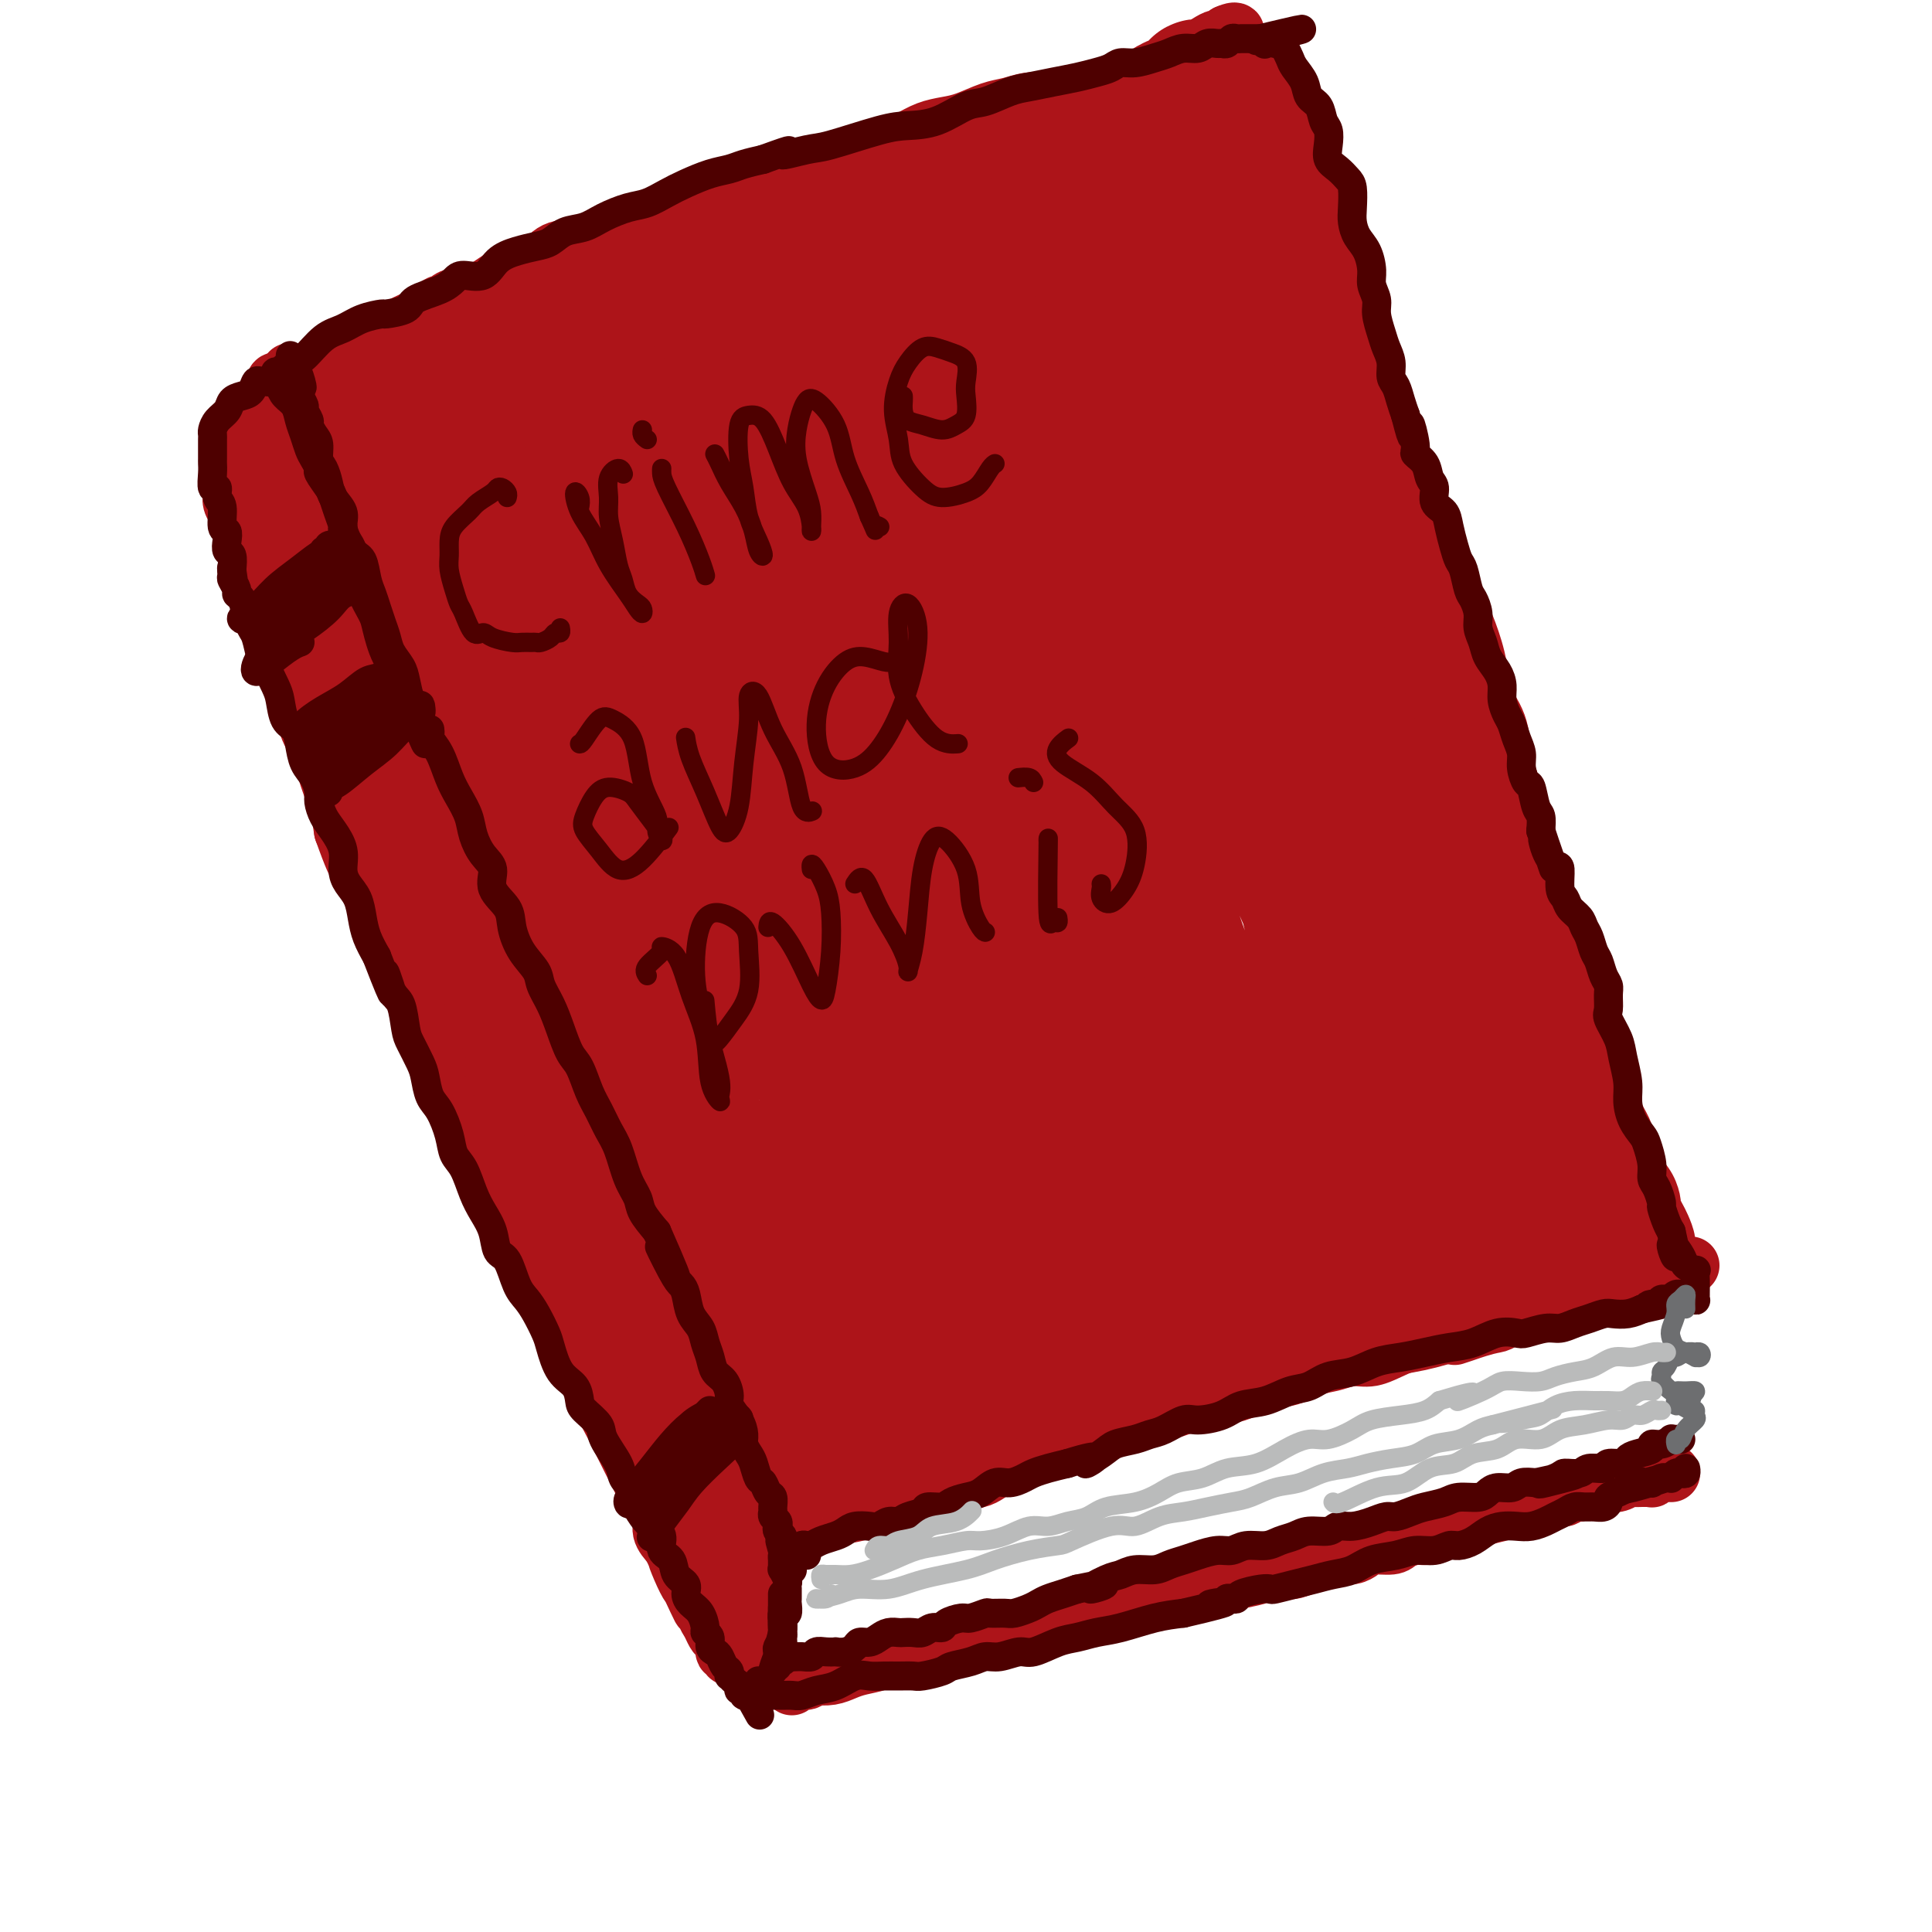 <svg viewBox='0 0 400 400' version='1.1' xmlns='http://www.w3.org/2000/svg' xmlns:xlink='http://www.w3.org/1999/xlink'><g fill='none' stroke='rgb(173,20,25)' stroke-width='12' stroke-linecap='round' stroke-linejoin='round'><path d='M60,77c0.028,0.322 0.056,0.643 0,1c-0.056,0.357 -0.195,0.749 0,1c0.195,0.251 0.724,0.361 1,1c0.276,0.639 0.301,1.808 1,3c0.699,1.192 2.074,2.408 3,4c0.926,1.592 1.403,3.562 2,5c0.597,1.438 1.315,2.346 2,4c0.685,1.654 1.338,4.053 2,6c0.662,1.947 1.332,3.440 2,5c0.668,1.560 1.334,3.185 2,5c0.666,1.815 1.333,3.819 2,5c0.667,1.181 1.334,1.538 2,3c0.666,1.462 1.332,4.028 2,6c0.668,1.972 1.339,3.351 2,5c0.661,1.649 1.313,3.567 2,5c0.687,1.433 1.409,2.381 2,4c0.591,1.619 1.050,3.910 2,6c0.950,2.090 2.390,3.981 3,6c0.610,2.019 0.388,4.167 1,6c0.612,1.833 2.056,3.350 3,5c0.944,1.650 1.389,3.434 2,5c0.611,1.566 1.389,2.914 2,5c0.611,2.086 1.056,4.911 2,7c0.944,2.089 2.388,3.443 3,5c0.612,1.557 0.390,3.318 1,5c0.610,1.682 2.050,3.286 3,5c0.950,1.714 1.410,3.538 2,5c0.590,1.462 1.312,2.560 2,4c0.688,1.440 1.344,3.220 2,5'/><path d='M115,209c8.644,20.929 2.754,7.252 1,3c-1.754,-4.252 0.628,0.921 2,4c1.372,3.079 1.732,4.063 2,5c0.268,0.937 0.442,1.828 1,3c0.558,1.172 1.500,2.627 2,4c0.500,1.373 0.557,2.665 1,4c0.443,1.335 1.270,2.713 2,4c0.730,1.287 1.362,2.483 2,4c0.638,1.517 1.283,3.354 2,5c0.717,1.646 1.506,3.102 2,4c0.494,0.898 0.692,1.240 1,2c0.308,0.760 0.726,1.940 1,3c0.274,1.060 0.406,2.002 1,3c0.594,0.998 1.651,2.052 2,3c0.349,0.948 -0.009,1.790 0,3c0.009,1.210 0.386,2.788 1,4c0.614,1.212 1.465,2.057 2,3c0.535,0.943 0.755,1.984 1,3c0.245,1.016 0.516,2.007 1,3c0.484,0.993 1.180,1.989 2,3c0.820,1.011 1.764,2.038 2,3c0.236,0.962 -0.235,1.860 0,3c0.235,1.140 1.176,2.522 2,4c0.824,1.478 1.530,3.052 2,4c0.470,0.948 0.703,1.270 1,2c0.297,0.730 0.658,1.868 1,3c0.342,1.132 0.666,2.256 1,3c0.334,0.744 0.677,1.107 1,2c0.323,0.893 0.625,2.317 1,3c0.375,0.683 0.821,0.624 1,1c0.179,0.376 0.089,1.188 0,2'/><path d='M156,309c6.524,15.892 2.333,5.621 1,2c-1.333,-3.621 0.193,-0.592 1,1c0.807,1.592 0.897,1.746 1,2c0.103,0.254 0.220,0.607 0,1c-0.220,0.393 -0.777,0.827 -1,1c-0.223,0.173 -0.111,0.087 0,0'/><path d='M165,317c-0.208,-0.416 -0.416,-0.833 0,-1c0.416,-0.167 1.455,-0.085 2,0c0.545,0.085 0.595,0.175 1,0c0.405,-0.175 1.166,-0.613 2,-1c0.834,-0.387 1.740,-0.724 3,-1c1.260,-0.276 2.875,-0.492 5,-1c2.125,-0.508 4.759,-1.308 7,-2c2.241,-0.692 4.087,-1.277 6,-2c1.913,-0.723 3.893,-1.584 6,-2c2.107,-0.416 4.342,-0.388 6,-1c1.658,-0.612 2.739,-1.865 5,-3c2.261,-1.135 5.701,-2.152 8,-3c2.299,-0.848 3.457,-1.525 5,-2c1.543,-0.475 3.472,-0.747 5,-1c1.528,-0.253 2.656,-0.488 4,-1c1.344,-0.512 2.903,-1.302 5,-2c2.097,-0.698 4.731,-1.304 7,-2c2.269,-0.696 4.174,-1.481 6,-2c1.826,-0.519 3.573,-0.773 5,-1c1.427,-0.227 2.534,-0.428 4,-1c1.466,-0.572 3.291,-1.517 5,-2c1.709,-0.483 3.303,-0.506 5,-1c1.697,-0.494 3.499,-1.459 5,-2c1.501,-0.541 2.702,-0.659 4,-1c1.298,-0.341 2.693,-0.904 4,-1c1.307,-0.096 2.527,0.275 4,0c1.473,-0.275 3.199,-1.198 5,-2c1.801,-0.802 3.677,-1.485 5,-2c1.323,-0.515 2.092,-0.861 3,-1c0.908,-0.139 1.954,-0.069 3,0'/><path d='M300,276c21.441,-6.295 7.544,-1.533 3,0c-4.544,1.533 0.266,-0.163 3,-1c2.734,-0.837 3.393,-0.815 4,-1c0.607,-0.185 1.162,-0.575 2,-1c0.838,-0.425 1.958,-0.883 3,-1c1.042,-0.117 2.007,0.109 3,0c0.993,-0.109 2.016,-0.553 3,-1c0.984,-0.447 1.929,-0.897 3,-1c1.071,-0.103 2.267,0.143 3,0c0.733,-0.143 1.001,-0.673 2,-1c0.999,-0.327 2.729,-0.451 4,-1c1.271,-0.549 2.085,-1.524 3,-2c0.915,-0.476 1.933,-0.453 3,-1c1.067,-0.547 2.184,-1.663 3,-2c0.816,-0.337 1.332,0.106 2,0c0.668,-0.106 1.489,-0.760 2,-1c0.511,-0.240 0.711,-0.064 1,0c0.289,0.064 0.665,0.017 1,0c0.335,-0.017 0.629,-0.005 1,0c0.371,0.005 0.820,0.001 1,0c0.180,-0.001 0.090,-0.001 0,0'/><path d='M61,78c0.381,-0.015 0.761,-0.030 1,0c0.239,0.030 0.335,0.103 1,0c0.665,-0.103 1.899,-0.384 3,-1c1.101,-0.616 2.068,-1.569 3,-2c0.932,-0.431 1.827,-0.342 3,-1c1.173,-0.658 2.622,-2.065 4,-3c1.378,-0.935 2.684,-1.399 4,-2c1.316,-0.601 2.641,-1.341 4,-2c1.359,-0.659 2.751,-1.238 4,-2c1.249,-0.762 2.357,-1.708 3,-2c0.643,-0.292 0.823,0.069 1,0c0.177,-0.069 0.350,-0.569 1,-1c0.650,-0.431 1.775,-0.792 3,-1c1.225,-0.208 2.550,-0.264 4,-1c1.450,-0.736 3.026,-2.151 5,-3c1.974,-0.849 4.345,-1.131 6,-2c1.655,-0.869 2.595,-2.326 4,-3c1.405,-0.674 3.274,-0.567 5,-1c1.726,-0.433 3.308,-1.408 5,-2c1.692,-0.592 3.495,-0.803 5,-1c1.505,-0.197 2.714,-0.381 4,-1c1.286,-0.619 2.650,-1.671 4,-2c1.350,-0.329 2.686,0.067 4,0c1.314,-0.067 2.605,-0.595 4,-1c1.395,-0.405 2.893,-0.685 4,-1c1.107,-0.315 1.821,-0.665 3,-1c1.179,-0.335 2.821,-0.656 4,-1c1.179,-0.344 1.893,-0.711 3,-1c1.107,-0.289 2.606,-0.501 4,-1c1.394,-0.499 2.684,-1.285 4,-2c1.316,-0.715 2.658,-1.357 4,-2'/><path d='M172,35c9.532,-2.534 4.864,-0.370 4,0c-0.864,0.370 2.078,-1.053 4,-2c1.922,-0.947 2.823,-1.419 4,-2c1.177,-0.581 2.628,-1.273 4,-2c1.372,-0.727 2.663,-1.490 4,-2c1.337,-0.510 2.720,-0.767 4,-1c1.280,-0.233 2.457,-0.441 4,-1c1.543,-0.559 3.452,-1.470 5,-2c1.548,-0.530 2.735,-0.681 4,-1c1.265,-0.319 2.608,-0.807 4,-1c1.392,-0.193 2.834,-0.090 4,0c1.166,0.090 2.056,0.169 3,0c0.944,-0.169 1.942,-0.585 3,-1c1.058,-0.415 2.177,-0.828 3,-1c0.823,-0.172 1.352,-0.102 2,0c0.648,0.102 1.416,0.238 2,0c0.584,-0.238 0.983,-0.849 1,-1c0.017,-0.151 -0.347,0.156 0,0c0.347,-0.156 1.405,-0.777 2,-1c0.595,-0.223 0.726,-0.049 1,0c0.274,0.049 0.693,-0.029 1,0c0.307,0.029 0.504,0.163 1,0c0.496,-0.163 1.290,-0.624 2,-1c0.710,-0.376 1.334,-0.668 2,-1c0.666,-0.332 1.372,-0.706 2,-1c0.628,-0.294 1.176,-0.509 2,-1c0.824,-0.491 1.922,-1.259 3,-2c1.078,-0.741 2.134,-1.456 3,-2c0.866,-0.544 1.541,-0.916 2,-1c0.459,-0.084 0.703,0.119 1,0c0.297,-0.119 0.649,-0.559 1,-1'/><path d='M254,7c3.012,-1.321 1.542,0.375 1,1c-0.542,0.625 -0.155,0.179 0,0c0.155,-0.179 0.077,-0.089 0,0'/><path d='M259,12c-0.228,0.179 -0.456,0.358 0,1c0.456,0.642 1.597,1.748 2,3c0.403,1.252 0.068,2.652 1,4c0.932,1.348 3.131,2.646 4,4c0.869,1.354 0.407,2.766 1,4c0.593,1.234 2.242,2.289 3,4c0.758,1.711 0.627,4.076 1,6c0.373,1.924 1.251,3.406 2,5c0.749,1.594 1.369,3.300 2,5c0.631,1.700 1.272,3.395 2,5c0.728,1.605 1.542,3.120 2,5c0.458,1.880 0.560,4.126 1,6c0.440,1.874 1.217,3.376 2,5c0.783,1.624 1.571,3.372 2,5c0.429,1.628 0.499,3.138 1,5c0.501,1.862 1.434,4.075 2,6c0.566,1.925 0.766,3.560 1,5c0.234,1.440 0.501,2.685 1,4c0.499,1.315 1.231,2.699 2,4c0.769,1.301 1.575,2.517 2,4c0.425,1.483 0.470,3.232 1,5c0.530,1.768 1.545,3.555 2,5c0.455,1.445 0.350,2.549 1,4c0.650,1.451 2.056,3.251 3,5c0.944,1.749 1.426,3.449 2,5c0.574,1.551 1.239,2.954 2,5c0.761,2.046 1.616,4.734 2,7c0.384,2.266 0.296,4.110 1,6c0.704,1.890 2.201,3.826 3,6c0.799,2.174 0.899,4.587 1,7'/><path d='M311,157c6.684,20.333 2.894,8.664 2,6c-0.894,-2.664 1.107,3.675 2,7c0.893,3.325 0.676,3.635 1,5c0.324,1.365 1.189,3.785 2,6c0.811,2.215 1.569,4.226 2,6c0.431,1.774 0.535,3.310 1,5c0.465,1.690 1.291,3.533 2,5c0.709,1.467 1.302,2.559 2,4c0.698,1.441 1.500,3.232 2,5c0.500,1.768 0.698,3.511 1,5c0.302,1.489 0.710,2.722 1,4c0.290,1.278 0.463,2.600 1,4c0.537,1.400 1.439,2.878 2,4c0.561,1.122 0.780,1.889 1,3c0.220,1.111 0.439,2.566 1,4c0.561,1.434 1.463,2.848 2,4c0.537,1.152 0.708,2.043 1,3c0.292,0.957 0.704,1.982 1,3c0.296,1.018 0.475,2.030 1,3c0.525,0.970 1.397,1.897 2,3c0.603,1.103 0.936,2.382 1,3c0.064,0.618 -0.142,0.575 0,1c0.142,0.425 0.630,1.319 1,2c0.370,0.681 0.621,1.149 1,2c0.379,0.851 0.885,2.084 1,3c0.115,0.916 -0.161,1.516 0,2c0.161,0.484 0.760,0.853 1,1c0.240,0.147 0.120,0.074 0,0'/><path d='M158,318c-0.339,0.126 -0.678,0.252 -1,0c-0.322,-0.252 -0.626,-0.881 -1,-1c-0.374,-0.119 -0.817,0.274 -1,1c-0.183,0.726 -0.105,1.786 0,2c0.105,0.214 0.238,-0.418 0,0c-0.238,0.418 -0.845,1.885 -1,3c-0.155,1.115 0.144,1.877 0,3c-0.144,1.123 -0.729,2.608 -1,4c-0.271,1.392 -0.227,2.692 0,4c0.227,1.308 0.639,2.623 1,4c0.361,1.377 0.672,2.815 1,4c0.328,1.185 0.672,2.115 1,3c0.328,0.885 0.639,1.723 1,2c0.361,0.277 0.772,-0.008 1,0c0.228,0.008 0.271,0.309 0,0c-0.271,-0.309 -0.857,-1.229 -1,-2c-0.143,-0.771 0.158,-1.392 0,-2c-0.158,-0.608 -0.774,-1.204 -1,-2c-0.226,-0.796 -0.060,-1.792 0,-3c0.060,-1.208 0.015,-2.627 0,-4c-0.015,-1.373 -0.000,-2.700 0,-4c0.000,-1.300 -0.014,-2.572 0,-4c0.014,-1.428 0.057,-3.013 0,-4c-0.057,-0.987 -0.214,-1.375 0,-2c0.214,-0.625 0.800,-1.487 1,-2c0.200,-0.513 0.015,-0.677 0,-1c-0.015,-0.323 0.138,-0.807 0,-1c-0.138,-0.193 -0.569,-0.097 -1,0'/><path d='M156,316c-0.311,-4.600 -0.089,-0.600 0,1c0.089,1.600 0.044,0.800 0,0'/><path d='M164,349c-0.060,0.121 -0.120,0.243 0,0c0.120,-0.243 0.419,-0.849 1,-1c0.581,-0.151 1.443,0.153 2,0c0.557,-0.153 0.808,-0.762 1,-1c0.192,-0.238 0.324,-0.105 1,0c0.676,0.105 1.896,0.182 3,0c1.104,-0.182 2.091,-0.622 3,-1c0.909,-0.378 1.741,-0.694 3,-1c1.259,-0.306 2.945,-0.603 4,-1c1.055,-0.397 1.479,-0.894 2,-1c0.521,-0.106 1.141,0.178 2,0c0.859,-0.178 1.959,-0.817 3,-1c1.041,-0.183 2.025,0.092 3,0c0.975,-0.092 1.941,-0.551 3,-1c1.059,-0.449 2.211,-0.890 3,-1c0.789,-0.110 1.215,0.110 2,0c0.785,-0.110 1.927,-0.550 3,-1c1.073,-0.450 2.075,-0.912 3,-1c0.925,-0.088 1.774,0.197 3,0c1.226,-0.197 2.831,-0.875 4,-1c1.169,-0.125 1.903,0.302 3,0c1.097,-0.302 2.558,-1.334 4,-2c1.442,-0.666 2.863,-0.966 4,-1c1.137,-0.034 1.988,0.198 3,0c1.012,-0.198 2.186,-0.827 3,-1c0.814,-0.173 1.270,0.108 2,0c0.730,-0.108 1.735,-0.606 3,-1c1.265,-0.394 2.790,-0.684 4,-1c1.210,-0.316 2.105,-0.658 3,-1'/><path d='M242,330c12.842,-3.179 5.949,-1.625 4,-1c-1.949,0.625 1.048,0.321 3,0c1.952,-0.321 2.859,-0.661 4,-1c1.141,-0.339 2.518,-0.679 4,-1c1.482,-0.321 3.071,-0.625 4,-1c0.929,-0.375 1.200,-0.821 2,-1c0.800,-0.179 2.129,-0.090 3,0c0.871,0.090 1.283,0.183 2,0c0.717,-0.183 1.740,-0.640 3,-1c1.260,-0.360 2.758,-0.622 4,-1c1.242,-0.378 2.227,-0.871 3,-1c0.773,-0.129 1.333,0.106 2,0c0.667,-0.106 1.442,-0.554 2,-1c0.558,-0.446 0.898,-0.889 2,-1c1.102,-0.111 2.965,0.111 4,0c1.035,-0.111 1.243,-0.555 2,-1c0.757,-0.445 2.065,-0.893 3,-1c0.935,-0.107 1.498,0.126 2,0c0.502,-0.126 0.943,-0.611 2,-1c1.057,-0.389 2.730,-0.681 4,-1c1.270,-0.319 2.139,-0.664 3,-1c0.861,-0.336 1.716,-0.663 3,-1c1.284,-0.337 2.998,-0.682 4,-1c1.002,-0.318 1.294,-0.607 2,-1c0.706,-0.393 1.828,-0.889 3,-1c1.172,-0.111 2.393,0.163 3,0c0.607,-0.163 0.599,-0.762 1,-1c0.401,-0.238 1.211,-0.115 2,0c0.789,0.115 1.559,0.223 2,0c0.441,-0.223 0.555,-0.778 1,-1c0.445,-0.222 1.223,-0.111 2,0'/><path d='M327,309c13.507,-3.416 4.775,-1.455 2,-1c-2.775,0.455 0.407,-0.596 2,-1c1.593,-0.404 1.596,-0.161 2,0c0.404,0.161 1.207,0.239 2,0c0.793,-0.239 1.575,-0.796 2,-1c0.425,-0.204 0.491,-0.054 1,0c0.509,0.054 1.460,0.011 2,0c0.540,-0.011 0.670,0.011 1,0c0.330,-0.011 0.862,-0.056 1,0c0.138,0.056 -0.117,0.211 0,0c0.117,-0.211 0.606,-0.789 1,-1c0.394,-0.211 0.694,-0.057 1,0c0.306,0.057 0.618,0.015 1,0c0.382,-0.015 0.834,-0.004 1,0c0.166,0.004 0.048,0.001 0,0c-0.048,-0.001 -0.024,-0.001 0,0'/><path d='M58,79c-0.419,-0.093 -0.837,-0.186 -1,0c-0.163,0.186 -0.069,0.652 0,1c0.069,0.348 0.113,0.577 0,1c-0.113,0.423 -0.384,1.040 -1,2c-0.616,0.960 -1.575,2.263 -2,3c-0.425,0.737 -0.314,0.907 -1,2c-0.686,1.093 -2.170,3.107 -3,4c-0.830,0.893 -1.007,0.663 -1,1c0.007,0.337 0.198,1.241 0,2c-0.198,0.759 -0.786,1.372 -1,2c-0.214,0.628 -0.054,1.270 0,2c0.054,0.730 0.002,1.549 0,2c-0.002,0.451 0.045,0.535 0,1c-0.045,0.465 -0.181,1.310 0,2c0.181,0.690 0.679,1.224 1,2c0.321,0.776 0.466,1.793 1,3c0.534,1.207 1.456,2.604 2,4c0.544,1.396 0.708,2.793 1,4c0.292,1.207 0.711,2.226 1,4c0.289,1.774 0.448,4.303 1,6c0.552,1.697 1.499,2.562 2,4c0.501,1.438 0.557,3.450 1,5c0.443,1.550 1.273,2.640 2,4c0.727,1.360 1.350,2.992 2,5c0.650,2.008 1.326,4.392 2,6c0.674,1.608 1.346,2.441 2,4c0.654,1.559 1.292,3.843 2,6c0.708,2.157 1.488,4.188 2,6c0.512,1.812 0.756,3.406 1,5'/><path d='M71,172c4.159,11.682 3.057,5.886 3,5c-0.057,-0.886 0.929,3.137 2,5c1.071,1.863 2.225,1.567 3,3c0.775,1.433 1.170,4.594 2,7c0.830,2.406 2.094,4.057 3,6c0.906,1.943 1.454,4.178 2,6c0.546,1.822 1.090,3.230 2,5c0.910,1.770 2.187,3.902 3,6c0.813,2.098 1.162,4.164 2,6c0.838,1.836 2.164,3.444 3,5c0.836,1.556 1.181,3.060 2,5c0.819,1.940 2.110,4.316 3,6c0.890,1.684 1.378,2.676 2,4c0.622,1.324 1.379,2.978 2,5c0.621,2.022 1.106,4.410 2,6c0.894,1.590 2.197,2.381 3,4c0.803,1.619 1.107,4.067 2,6c0.893,1.933 2.375,3.352 3,5c0.625,1.648 0.394,3.525 1,5c0.606,1.475 2.049,2.547 3,4c0.951,1.453 1.410,3.287 2,5c0.590,1.713 1.313,3.304 2,5c0.687,1.696 1.339,3.496 2,5c0.661,1.504 1.331,2.713 2,4c0.669,1.287 1.336,2.651 2,4c0.664,1.349 1.325,2.682 2,4c0.675,1.318 1.363,2.621 2,4c0.637,1.379 1.222,2.834 2,4c0.778,1.166 1.748,2.045 2,3c0.252,0.955 -0.214,1.987 0,3c0.214,1.013 1.107,2.006 2,3'/><path d='M139,320c10.941,23.650 4.295,8.774 2,4c-2.295,-4.774 -0.237,0.555 1,3c1.237,2.445 1.655,2.006 2,2c0.345,-0.006 0.617,0.422 1,1c0.383,0.578 0.876,1.307 1,2c0.124,0.693 -0.120,1.350 0,2c0.120,0.650 0.606,1.292 1,2c0.394,0.708 0.698,1.481 1,2c0.302,0.519 0.603,0.785 1,1c0.397,0.215 0.890,0.380 1,1c0.110,0.620 -0.163,1.694 0,2c0.163,0.306 0.762,-0.158 1,0c0.238,0.158 0.116,0.936 0,1c-0.116,0.064 -0.226,-0.587 0,-1c0.226,-0.413 0.789,-0.589 1,-1c0.211,-0.411 0.071,-1.058 0,-2c-0.071,-0.942 -0.072,-2.179 0,-3c0.072,-0.821 0.219,-1.227 0,-2c-0.219,-0.773 -0.802,-1.914 -1,-3c-0.198,-1.086 -0.011,-2.116 0,-3c0.011,-0.884 -0.155,-1.622 -1,-3c-0.845,-1.378 -2.369,-3.397 -3,-5c-0.631,-1.603 -0.367,-2.790 -1,-4c-0.633,-1.210 -2.161,-2.443 -3,-4c-0.839,-1.557 -0.988,-3.438 -2,-6c-1.012,-2.562 -2.888,-5.805 -4,-8c-1.112,-2.195 -1.461,-3.341 -2,-5c-0.539,-1.659 -1.270,-3.829 -2,-6'/><path d='M133,287c-3.378,-6.954 -2.822,-3.840 -3,-4c-0.178,-0.160 -1.091,-3.595 -2,-6c-0.909,-2.405 -1.815,-3.779 -3,-6c-1.185,-2.221 -2.648,-5.288 -4,-8c-1.352,-2.712 -2.594,-5.067 -4,-8c-1.406,-2.933 -2.978,-6.443 -4,-9c-1.022,-2.557 -1.496,-4.162 -2,-5c-0.504,-0.838 -1.037,-0.910 -1,-1c0.037,-0.090 0.646,-0.197 1,1c0.354,1.197 0.453,3.698 1,6c0.547,2.302 1.541,4.405 3,7c1.459,2.595 3.382,5.681 5,9c1.618,3.319 2.930,6.870 5,11c2.070,4.130 4.897,8.840 7,13c2.103,4.160 3.481,7.772 5,11c1.519,3.228 3.178,6.072 4,8c0.822,1.928 0.805,2.940 1,4c0.195,1.060 0.602,2.169 1,3c0.398,0.831 0.788,1.383 1,2c0.212,0.617 0.246,1.300 0,1c-0.246,-0.300 -0.771,-1.582 -1,-3c-0.229,-1.418 -0.163,-2.973 -1,-5c-0.837,-2.027 -2.577,-4.524 -4,-7c-1.423,-2.476 -2.528,-4.929 -4,-9c-1.472,-4.071 -3.312,-9.761 -6,-16c-2.688,-6.239 -6.224,-13.026 -9,-19c-2.776,-5.974 -4.793,-11.135 -7,-16c-2.207,-4.865 -4.603,-9.432 -7,-14'/><path d='M105,227c-6.883,-16.021 -4.592,-11.574 -5,-13c-0.408,-1.426 -3.517,-8.723 -5,-13c-1.483,-4.277 -1.341,-5.532 -2,-8c-0.659,-2.468 -2.121,-6.149 -3,-9c-0.879,-2.851 -1.177,-4.874 -2,-7c-0.823,-2.126 -2.173,-4.357 -3,-7c-0.827,-2.643 -1.133,-5.698 -2,-8c-0.867,-2.302 -2.295,-3.852 -3,-5c-0.705,-1.148 -0.687,-1.895 -1,-3c-0.313,-1.105 -0.957,-2.569 -1,-3c-0.043,-0.431 0.516,0.172 1,2c0.484,1.828 0.893,4.880 2,9c1.107,4.120 2.911,9.307 5,16c2.089,6.693 4.463,14.892 8,24c3.537,9.108 8.238,19.125 12,28c3.762,8.875 6.586,16.609 9,23c2.414,6.391 4.418,11.438 6,16c1.582,4.562 2.740,8.640 4,12c1.260,3.360 2.621,6.004 4,9c1.379,2.996 2.776,6.346 4,9c1.224,2.654 2.277,4.614 3,6c0.723,1.386 1.117,2.198 1,1c-0.117,-1.198 -0.745,-4.406 -2,-8c-1.255,-3.594 -3.137,-7.575 -5,-12c-1.863,-4.425 -3.706,-9.295 -6,-15c-2.294,-5.705 -5.037,-12.244 -8,-20c-2.963,-7.756 -6.145,-16.728 -9,-25c-2.855,-8.272 -5.384,-15.842 -7,-22c-1.616,-6.158 -2.319,-10.902 -3,-14c-0.681,-3.098 -1.341,-4.549 -2,-6'/><path d='M95,184c-6.539,-18.636 -2.385,-4.727 -1,0c1.385,4.727 0.001,0.271 0,0c-0.001,-0.271 1.380,3.643 3,9c1.620,5.357 3.478,12.157 5,17c1.522,4.843 2.708,7.730 7,17c4.292,9.270 11.692,24.924 16,34c4.308,9.076 5.525,11.573 7,15c1.475,3.427 3.208,7.784 4,11c0.792,3.216 0.643,5.290 1,7c0.357,1.710 1.221,3.056 2,5c0.779,1.944 1.472,4.484 2,6c0.528,1.516 0.891,2.006 1,2c0.109,-0.006 -0.035,-0.510 -1,-2c-0.965,-1.490 -2.752,-3.968 -4,-7c-1.248,-3.032 -1.959,-6.618 -3,-10c-1.041,-3.382 -2.412,-6.561 -4,-11c-1.588,-4.439 -3.394,-10.137 -6,-17c-2.606,-6.863 -6.013,-14.890 -10,-23c-3.987,-8.110 -8.554,-16.304 -12,-24c-3.446,-7.696 -5.770,-14.893 -8,-21c-2.230,-6.107 -4.365,-11.122 -6,-16c-1.635,-4.878 -2.771,-9.617 -4,-14c-1.229,-4.383 -2.551,-8.408 -4,-12c-1.449,-3.592 -3.025,-6.750 -4,-10c-0.975,-3.250 -1.349,-6.592 -2,-9c-0.651,-2.408 -1.578,-3.883 -2,-5c-0.422,-1.117 -0.340,-1.877 -1,-3c-0.660,-1.123 -2.062,-2.610 -3,-4c-0.938,-1.390 -1.411,-2.683 -2,-4c-0.589,-1.317 -1.295,-2.659 -2,-4'/><path d='M64,111c-12.377,-30.438 -4.821,-9.535 -2,-2c2.821,7.535 0.906,1.700 0,-1c-0.906,-2.700 -0.803,-2.265 -1,-3c-0.197,-0.735 -0.693,-2.640 -1,-4c-0.307,-1.360 -0.426,-2.174 -1,-3c-0.574,-0.826 -1.603,-1.665 -2,-2c-0.397,-0.335 -0.163,-0.167 0,0c0.163,0.167 0.254,0.334 0,0c-0.254,-0.334 -0.853,-1.168 -1,-2c-0.147,-0.832 0.157,-1.661 0,-2c-0.157,-0.339 -0.774,-0.186 -1,0c-0.226,0.186 -0.062,0.407 0,1c0.062,0.593 0.020,1.560 0,2c-0.020,0.440 -0.018,0.353 0,1c0.018,0.647 0.054,2.029 0,3c-0.054,0.971 -0.196,1.530 0,3c0.196,1.470 0.729,3.852 1,7c0.271,3.148 0.278,7.061 1,10c0.722,2.939 2.159,4.905 3,8c0.841,3.095 1.085,7.320 2,11c0.915,3.680 2.500,6.815 4,10c1.500,3.185 2.915,6.420 4,10c1.085,3.580 1.838,7.505 3,11c1.162,3.495 2.731,6.561 4,9c1.269,2.439 2.237,4.252 3,6c0.763,1.748 1.321,3.432 2,5c0.679,1.568 1.480,3.019 2,4c0.520,0.981 0.760,1.490 1,2'/><path d='M85,195c3.570,8.642 0.996,1.748 0,-2c-0.996,-3.748 -0.414,-4.350 -1,-7c-0.586,-2.650 -2.341,-7.348 -4,-12c-1.659,-4.652 -3.224,-9.260 -5,-15c-1.776,-5.740 -3.764,-12.614 -5,-17c-1.236,-4.386 -1.718,-6.285 -2,-8c-0.282,-1.715 -0.362,-3.246 0,-4c0.362,-0.754 1.166,-0.731 2,1c0.834,1.731 1.697,5.170 3,9c1.303,3.830 3.046,8.053 5,13c1.954,4.947 4.118,10.619 6,16c1.882,5.381 3.482,10.471 5,15c1.518,4.529 2.955,8.499 5,13c2.045,4.501 4.699,9.535 6,13c1.301,3.465 1.249,5.361 3,9c1.751,3.639 5.304,9.021 7,13c1.696,3.979 1.536,6.557 2,9c0.464,2.443 1.552,4.753 3,7c1.448,2.247 3.256,4.432 4,6c0.744,1.568 0.425,2.519 2,5c1.575,2.481 5.043,6.492 7,9c1.957,2.508 2.402,3.515 3,5c0.598,1.485 1.347,3.449 2,5c0.653,1.551 1.208,2.689 2,4c0.792,1.311 1.820,2.796 3,5c1.180,2.204 2.512,5.127 4,7c1.488,1.873 3.131,2.697 4,4c0.869,1.303 0.962,3.087 1,4c0.038,0.913 0.019,0.957 0,1'/><path d='M147,303c5.359,8.880 2.757,3.579 2,2c-0.757,-1.579 0.332,0.565 1,2c0.668,1.435 0.915,2.162 1,3c0.085,0.838 0.007,1.789 0,2c-0.007,0.211 0.058,-0.317 0,-1c-0.058,-0.683 -0.240,-1.522 -1,-3c-0.760,-1.478 -2.098,-3.595 -3,-5c-0.902,-1.405 -1.367,-2.100 -3,-5c-1.633,-2.900 -4.435,-8.007 -7,-13c-2.565,-4.993 -4.894,-9.872 -7,-15c-2.106,-5.128 -3.987,-10.504 -6,-15c-2.013,-4.496 -4.156,-8.112 -6,-12c-1.844,-3.888 -3.390,-8.047 -5,-12c-1.610,-3.953 -3.286,-7.701 -5,-11c-1.714,-3.299 -3.466,-6.150 -5,-9c-1.534,-2.850 -2.849,-5.698 -4,-8c-1.151,-2.302 -2.137,-4.059 -3,-6c-0.863,-1.941 -1.604,-4.065 -2,-6c-0.396,-1.935 -0.448,-3.679 -1,-5c-0.552,-1.321 -1.604,-2.217 -2,-3c-0.396,-0.783 -0.135,-1.453 0,-2c0.135,-0.547 0.144,-0.971 0,-1c-0.144,-0.029 -0.442,0.336 0,1c0.442,0.664 1.626,1.625 2,2c0.374,0.375 -0.060,0.164 0,0c0.060,-0.164 0.614,-0.281 1,0c0.386,0.281 0.604,0.960 1,2c0.396,1.040 0.970,2.440 2,5c1.030,2.560 2.515,6.280 4,10'/><path d='M101,200c2.429,5.267 3.502,8.434 5,12c1.498,3.566 3.421,7.530 5,11c1.579,3.470 2.815,6.446 4,9c1.185,2.554 2.319,4.688 3,6c0.681,1.312 0.909,1.804 1,2c0.091,0.196 0.046,0.098 0,0'/></g>
<g fill='none' stroke='rgb(173,20,25)' stroke-width='28' stroke-linecap='round' stroke-linejoin='round'><path d='M160,286c-0.346,-0.170 -0.693,-0.341 -1,0c-0.307,0.341 -0.576,1.192 -1,2c-0.424,0.808 -1.003,1.571 -1,2c0.003,0.429 0.588,0.523 1,1c0.412,0.477 0.650,1.336 1,2c0.350,0.664 0.811,1.134 1,2c0.189,0.866 0.107,2.128 0,3c-0.107,0.872 -0.239,1.355 0,2c0.239,0.645 0.848,1.452 1,2c0.152,0.548 -0.153,0.838 0,1c0.153,0.162 0.763,0.198 1,0c0.237,-0.198 0.100,-0.629 0,-1c-0.100,-0.371 -0.164,-0.681 0,-1c0.164,-0.319 0.557,-0.649 1,-1c0.443,-0.351 0.937,-0.725 1,-1c0.063,-0.275 -0.303,-0.451 0,-1c0.303,-0.549 1.276,-1.472 2,-2c0.724,-0.528 1.197,-0.663 2,-1c0.803,-0.337 1.934,-0.878 3,-1c1.066,-0.122 2.066,0.174 3,0c0.934,-0.174 1.801,-0.819 3,-1c1.199,-0.181 2.728,0.103 4,0c1.272,-0.103 2.287,-0.592 3,-1c0.713,-0.408 1.125,-0.735 2,-1c0.875,-0.265 2.214,-0.466 3,-1c0.786,-0.534 1.019,-1.400 2,-2c0.981,-0.600 2.712,-0.935 4,-1c1.288,-0.065 2.135,0.140 3,0c0.865,-0.140 1.747,-0.625 3,-1c1.253,-0.375 2.876,-0.639 4,-1c1.124,-0.361 1.750,-0.817 3,-1c1.250,-0.183 3.125,-0.091 5,0'/><path d='M213,284c7.200,-1.554 4.200,-0.440 4,0c-0.200,0.440 2.399,0.207 4,0c1.601,-0.207 2.204,-0.387 3,-1c0.796,-0.613 1.787,-1.659 3,-2c1.213,-0.341 2.650,0.022 4,0c1.350,-0.022 2.615,-0.429 4,-1c1.385,-0.571 2.891,-1.305 4,-2c1.109,-0.695 1.822,-1.351 3,-2c1.178,-0.649 2.821,-1.292 4,-2c1.179,-0.708 1.894,-1.481 3,-2c1.106,-0.519 2.602,-0.782 4,-1c1.398,-0.218 2.699,-0.390 4,-1c1.301,-0.610 2.602,-1.658 4,-2c1.398,-0.342 2.894,0.021 4,0c1.106,-0.021 1.822,-0.428 3,-1c1.178,-0.572 2.817,-1.309 4,-2c1.183,-0.691 1.909,-1.334 3,-2c1.091,-0.666 2.546,-1.354 4,-2c1.454,-0.646 2.907,-1.249 4,-2c1.093,-0.751 1.825,-1.651 3,-2c1.175,-0.349 2.794,-0.146 4,0c1.206,0.146 2.000,0.236 3,0c1.000,-0.236 2.208,-0.796 3,-1c0.792,-0.204 1.170,-0.050 2,0c0.830,0.050 2.114,-0.004 3,0c0.886,0.004 1.374,0.065 2,0c0.626,-0.065 1.389,-0.255 2,0c0.611,0.255 1.071,0.955 2,1c0.929,0.045 2.327,-0.565 3,-1c0.673,-0.435 0.621,-0.696 1,-1c0.379,-0.304 1.190,-0.652 2,-1'/><path d='M313,254c4.538,-0.480 2.384,-0.180 2,0c-0.384,0.180 1.001,0.242 2,0c0.999,-0.242 1.612,-0.787 2,-1c0.388,-0.213 0.551,-0.095 1,0c0.449,0.095 1.183,0.165 2,0c0.817,-0.165 1.718,-0.565 2,-1c0.282,-0.435 -0.053,-0.905 0,-1c0.053,-0.095 0.494,0.186 1,0c0.506,-0.186 1.078,-0.837 1,-1c-0.078,-0.163 -0.805,0.164 -1,0c-0.195,-0.164 0.144,-0.817 0,-1c-0.144,-0.183 -0.769,0.104 -1,0c-0.231,-0.104 -0.066,-0.598 0,-1c0.066,-0.402 0.033,-0.710 0,-1c-0.033,-0.290 -0.065,-0.562 0,-1c0.065,-0.438 0.226,-1.042 0,-2c-0.226,-0.958 -0.839,-2.271 -1,-3c-0.161,-0.729 0.129,-0.874 0,-1c-0.129,-0.126 -0.678,-0.233 -1,1c-0.322,1.233 -0.416,3.805 -1,6c-0.584,2.195 -1.657,4.014 -3,6c-1.343,1.986 -2.955,4.139 -5,6c-2.045,1.861 -4.522,3.431 -7,5'/><path d='M306,264c-3.130,2.506 -4.955,3.271 -7,4c-2.045,0.729 -4.310,1.424 -7,2c-2.690,0.576 -5.807,1.034 -8,1c-2.193,-0.034 -3.464,-0.561 -5,-1c-1.536,-0.439 -3.338,-0.790 -4,-1c-0.662,-0.210 -0.185,-0.280 0,-1c0.185,-0.720 0.079,-2.092 0,-3c-0.079,-0.908 -0.131,-1.354 0,-2c0.131,-0.646 0.446,-1.494 1,-2c0.554,-0.506 1.347,-0.672 2,-1c0.653,-0.328 1.167,-0.818 2,-1c0.833,-0.182 1.986,-0.056 3,0c1.014,0.056 1.890,0.040 3,0c1.110,-0.040 2.454,-0.106 4,0c1.546,0.106 3.294,0.383 5,1c1.706,0.617 3.369,1.573 5,2c1.631,0.427 3.229,0.326 5,0c1.771,-0.326 3.716,-0.876 5,-1c1.284,-0.124 1.906,0.179 3,0c1.094,-0.179 2.659,-0.839 4,-1c1.341,-0.161 2.457,0.178 3,0c0.543,-0.178 0.512,-0.874 1,-1c0.488,-0.126 1.494,0.318 2,0c0.506,-0.318 0.514,-1.398 1,-2c0.486,-0.602 1.452,-0.727 2,-1c0.548,-0.273 0.677,-0.696 1,-1c0.323,-0.304 0.841,-0.490 1,-1c0.159,-0.510 -0.040,-1.343 0,-2c0.040,-0.657 0.318,-1.138 0,-2c-0.318,-0.862 -1.234,-2.103 -2,-3c-0.766,-0.897 -1.383,-1.448 -2,-2'/><path d='M324,245c-0.732,-2.047 -0.563,-2.665 -1,-4c-0.437,-1.335 -1.481,-3.387 -2,-5c-0.519,-1.613 -0.513,-2.786 -1,-4c-0.487,-1.214 -1.466,-2.470 -2,-4c-0.534,-1.530 -0.623,-3.335 -1,-5c-0.377,-1.665 -1.042,-3.190 -2,-5c-0.958,-1.810 -2.210,-3.904 -3,-6c-0.790,-2.096 -1.120,-4.195 -2,-6c-0.880,-1.805 -2.311,-3.317 -3,-5c-0.689,-1.683 -0.637,-3.538 -1,-5c-0.363,-1.462 -1.143,-2.532 -2,-4c-0.857,-1.468 -1.793,-3.333 -2,-5c-0.207,-1.667 0.314,-3.137 0,-5c-0.314,-1.863 -1.463,-4.118 -2,-6c-0.537,-1.882 -0.463,-3.390 -1,-5c-0.537,-1.610 -1.686,-3.320 -2,-5c-0.314,-1.680 0.207,-3.329 0,-5c-0.207,-1.671 -1.143,-3.365 -2,-5c-0.857,-1.635 -1.634,-3.211 -2,-5c-0.366,-1.789 -0.321,-3.792 -1,-6c-0.679,-2.208 -2.083,-4.620 -3,-7c-0.917,-2.380 -1.349,-4.728 -2,-7c-0.651,-2.272 -1.522,-4.469 -2,-6c-0.478,-1.531 -0.565,-2.395 -1,-4c-0.435,-1.605 -1.219,-3.952 -2,-6c-0.781,-2.048 -1.560,-3.799 -2,-6c-0.440,-2.201 -0.540,-4.852 -1,-7c-0.460,-2.148 -1.278,-3.792 -2,-6c-0.722,-2.208 -1.348,-4.979 -2,-7c-0.652,-2.021 -1.329,-3.292 -2,-5c-0.671,-1.708 -1.335,-3.854 -2,-6'/><path d='M271,78c-5.144,-17.925 -2.505,-8.236 -2,-6c0.505,2.236 -1.126,-2.981 -2,-6c-0.874,-3.019 -0.993,-3.841 -1,-5c-0.007,-1.159 0.098,-2.655 0,-4c-0.098,-1.345 -0.397,-2.539 -1,-4c-0.603,-1.461 -1.509,-3.191 -2,-5c-0.491,-1.809 -0.568,-3.698 -1,-5c-0.432,-1.302 -1.219,-2.017 -2,-3c-0.781,-0.983 -1.557,-2.234 -2,-3c-0.443,-0.766 -0.552,-1.045 -1,-2c-0.448,-0.955 -1.234,-2.585 -2,-4c-0.766,-1.415 -1.512,-2.617 -2,-4c-0.488,-1.383 -0.719,-2.949 -1,-4c-0.281,-1.051 -0.614,-1.588 -1,-2c-0.386,-0.412 -0.826,-0.700 -1,-1c-0.174,-0.300 -0.084,-0.613 0,-1c0.084,-0.387 0.160,-0.847 0,-1c-0.160,-0.153 -0.556,0.001 -1,0c-0.444,-0.001 -0.934,-0.156 -1,0c-0.066,0.156 0.294,0.622 0,1c-0.294,0.378 -1.242,0.668 -2,1c-0.758,0.332 -1.327,0.708 -2,1c-0.673,0.292 -1.449,0.502 -2,1c-0.551,0.498 -0.877,1.285 -2,2c-1.123,0.715 -3.044,1.357 -5,2c-1.956,0.643 -3.947,1.288 -6,2c-2.053,0.712 -4.169,1.490 -6,2c-1.831,0.510 -3.378,0.753 -5,1c-1.622,0.247 -3.321,0.499 -5,1c-1.679,0.501 -3.340,1.250 -5,2'/><path d='M208,34c-6.013,1.682 -5.045,0.888 -6,1c-0.955,0.112 -3.832,1.129 -6,2c-2.168,0.871 -3.625,1.597 -5,2c-1.375,0.403 -2.668,0.484 -4,1c-1.332,0.516 -2.705,1.468 -4,2c-1.295,0.532 -2.513,0.643 -4,1c-1.487,0.357 -3.245,0.960 -5,2c-1.755,1.040 -3.509,2.516 -5,3c-1.491,0.484 -2.719,-0.025 -4,0c-1.281,0.025 -2.615,0.583 -4,1c-1.385,0.417 -2.820,0.692 -4,1c-1.180,0.308 -2.105,0.651 -3,1c-0.895,0.349 -1.761,0.706 -3,1c-1.239,0.294 -2.852,0.526 -4,1c-1.148,0.474 -1.833,1.192 -3,2c-1.167,0.808 -2.817,1.707 -4,2c-1.183,0.293 -1.898,-0.021 -3,0c-1.102,0.021 -2.591,0.378 -4,1c-1.409,0.622 -2.737,1.511 -4,2c-1.263,0.489 -2.462,0.579 -4,1c-1.538,0.421 -3.415,1.173 -5,2c-1.585,0.827 -2.878,1.730 -4,2c-1.122,0.270 -2.075,-0.094 -3,0c-0.925,0.094 -1.824,0.645 -3,1c-1.176,0.355 -2.630,0.515 -4,1c-1.370,0.485 -2.657,1.295 -4,2c-1.343,0.705 -2.744,1.305 -4,2c-1.256,0.695 -2.368,1.485 -3,2c-0.632,0.515 -0.786,0.754 -2,1c-1.214,0.246 -3.490,0.499 -5,1c-1.510,0.501 -2.255,1.251 -3,2'/><path d='M85,77c-4.079,1.965 -3.775,1.878 -4,2c-0.225,0.122 -0.978,0.454 -2,1c-1.022,0.546 -2.314,1.306 -3,2c-0.686,0.694 -0.767,1.323 -1,2c-0.233,0.677 -0.617,1.401 -1,2c-0.383,0.599 -0.764,1.071 -1,2c-0.236,0.929 -0.328,2.314 0,4c0.328,1.686 1.077,3.672 2,6c0.923,2.328 2.021,4.999 3,8c0.979,3.001 1.839,6.334 3,10c1.161,3.666 2.622,7.667 4,12c1.378,4.333 2.674,8.998 4,14c1.326,5.002 2.683,10.342 4,16c1.317,5.658 2.594,11.635 4,18c1.406,6.365 2.941,13.117 5,19c2.059,5.883 4.642,10.896 7,15c2.358,4.104 4.491,7.299 7,11c2.509,3.701 5.395,7.908 8,12c2.605,4.092 4.928,8.068 7,13c2.072,4.932 3.894,10.820 6,16c2.106,5.180 4.496,9.654 6,13c1.504,3.346 2.122,5.566 3,7c0.878,1.434 2.015,2.082 3,3c0.985,0.918 1.818,2.107 3,3c1.182,0.893 2.714,1.491 4,2c1.286,0.509 2.327,0.929 3,1c0.673,0.071 0.979,-0.208 1,-2c0.021,-1.792 -0.242,-5.099 -1,-9c-0.758,-3.901 -2.012,-8.396 -4,-14c-1.988,-5.604 -4.711,-12.315 -8,-20c-3.289,-7.685 -7.145,-16.342 -11,-25'/><path d='M136,221c-4.718,-10.639 -7.014,-14.738 -8,-17c-0.986,-2.262 -0.663,-2.687 0,-2c0.663,0.687 1.665,2.486 3,5c1.335,2.514 3.004,5.741 5,10c1.996,4.259 4.321,9.549 8,16c3.679,6.451 8.713,14.065 14,22c5.287,7.935 10.827,16.193 15,22c4.173,5.807 6.980,9.163 9,11c2.020,1.837 3.253,2.155 4,2c0.747,-0.155 1.008,-0.783 1,-3c-0.008,-2.217 -0.283,-6.024 -1,-11c-0.717,-4.976 -1.874,-11.122 -4,-18c-2.126,-6.878 -5.219,-14.488 -8,-23c-2.781,-8.512 -5.248,-17.927 -7,-24c-1.752,-6.073 -2.788,-8.805 -3,-10c-0.212,-1.195 0.400,-0.852 1,0c0.600,0.852 1.188,2.212 3,6c1.812,3.788 4.847,10.002 8,16c3.153,5.998 6.423,11.778 10,18c3.577,6.222 7.460,12.885 11,18c3.540,5.115 6.735,8.683 9,11c2.265,2.317 3.599,3.385 5,4c1.401,0.615 2.867,0.777 4,0c1.133,-0.777 1.931,-2.494 2,-6c0.069,-3.506 -0.593,-8.800 -2,-15c-1.407,-6.200 -3.560,-13.306 -6,-22c-2.440,-8.694 -5.168,-18.976 -7,-27c-1.832,-8.024 -2.769,-13.790 -3,-16c-0.231,-2.210 0.246,-0.864 1,1c0.754,1.864 1.787,4.247 4,9c2.213,4.753 5.607,11.877 9,19'/><path d='M213,217c3.873,8.116 6.557,13.906 10,20c3.443,6.094 7.645,12.492 11,17c3.355,4.508 5.862,7.125 8,9c2.138,1.875 3.907,3.006 5,3c1.093,-0.006 1.510,-1.151 2,-3c0.490,-1.849 1.054,-4.402 1,-9c-0.054,-4.598 -0.726,-11.242 -2,-19c-1.274,-7.758 -3.152,-16.631 -5,-26c-1.848,-9.369 -3.668,-19.234 -5,-26c-1.332,-6.766 -2.176,-10.433 -2,-12c0.176,-1.567 1.374,-1.032 2,1c0.626,2.032 0.681,5.563 2,11c1.319,5.437 3.903,12.779 7,21c3.097,8.221 6.708,17.320 10,24c3.292,6.680 6.266,10.940 9,14c2.734,3.060 5.229,4.919 7,6c1.771,1.081 2.818,1.385 4,1c1.182,-0.385 2.499,-1.458 3,-3c0.501,-1.542 0.187,-3.552 0,-7c-0.187,-3.448 -0.247,-8.335 -1,-14c-0.753,-5.665 -2.198,-12.108 -4,-20c-1.802,-7.892 -3.960,-17.234 -6,-25c-2.040,-7.766 -3.960,-13.954 -5,-17c-1.040,-3.046 -1.199,-2.948 -1,-3c0.199,-0.052 0.756,-0.255 1,2c0.244,2.255 0.176,6.968 2,13c1.824,6.032 5.541,13.384 9,21c3.459,7.616 6.659,15.495 10,22c3.341,6.505 6.823,11.636 9,15c2.177,3.364 3.051,4.961 4,6c0.949,1.039 1.975,1.519 3,2'/><path d='M301,241c2.905,3.143 2.167,-0.501 1,-4c-1.167,-3.499 -2.762,-6.854 -5,-12c-2.238,-5.146 -5.119,-12.082 -8,-21c-2.881,-8.918 -5.763,-19.817 -9,-31c-3.237,-11.183 -6.828,-22.650 -10,-33c-3.172,-10.350 -5.925,-19.583 -8,-27c-2.075,-7.417 -3.474,-13.017 -5,-18c-1.526,-4.983 -3.181,-9.347 -4,-12c-0.819,-2.653 -0.802,-3.595 -1,-3c-0.198,0.595 -0.613,2.726 0,7c0.613,4.274 2.252,10.689 4,18c1.748,7.311 3.604,15.517 7,27c3.396,11.483 8.331,26.243 14,39c5.669,12.757 12.071,23.510 16,30c3.929,6.490 5.386,8.716 6,10c0.614,1.284 0.385,1.625 0,1c-0.385,-0.625 -0.925,-2.214 -2,-6c-1.075,-3.786 -2.683,-9.767 -5,-17c-2.317,-7.233 -5.342,-15.718 -9,-26c-3.658,-10.282 -7.947,-22.362 -12,-36c-4.053,-13.638 -7.868,-28.835 -11,-40c-3.132,-11.165 -5.581,-18.297 -8,-23c-2.419,-4.703 -4.809,-6.975 -7,-9c-2.191,-2.025 -4.184,-3.802 -6,-5c-1.816,-1.198 -3.454,-1.816 -5,-1c-1.546,0.816 -3.000,3.068 -3,8c-0.000,4.932 1.453,12.545 3,22c1.547,9.455 3.188,20.751 6,31c2.812,10.249 6.796,19.452 10,26c3.204,6.548 5.630,10.442 7,12c1.370,1.558 1.685,0.779 2,0'/><path d='M259,148c1.683,0.994 1.390,-2.521 1,-8c-0.390,-5.479 -0.877,-12.920 -2,-21c-1.123,-8.080 -2.883,-16.798 -5,-27c-2.117,-10.202 -4.590,-21.889 -7,-32c-2.410,-10.111 -4.755,-18.646 -6,-23c-1.245,-4.354 -1.390,-4.527 -2,-4c-0.610,0.527 -1.684,1.752 -3,4c-1.316,2.248 -2.873,5.518 -4,11c-1.127,5.482 -1.823,13.178 -2,22c-0.177,8.822 0.165,18.772 2,30c1.835,11.228 5.164,23.734 8,34c2.836,10.266 5.178,18.292 7,24c1.822,5.708 3.123,9.100 4,11c0.877,1.900 1.329,2.310 2,2c0.671,-0.310 1.561,-1.340 1,-5c-0.561,-3.660 -2.571,-9.951 -5,-18c-2.429,-8.049 -5.276,-17.856 -9,-30c-3.724,-12.144 -8.326,-26.625 -12,-39c-3.674,-12.375 -6.421,-22.642 -8,-28c-1.579,-5.358 -1.992,-5.805 -3,-5c-1.008,0.805 -2.613,2.863 -4,6c-1.387,3.137 -2.555,7.352 -3,14c-0.445,6.648 -0.165,15.729 1,27c1.165,11.271 3.215,24.733 6,37c2.785,12.267 6.304,23.340 9,32c2.696,8.660 4.570,14.907 6,19c1.430,4.093 2.416,6.033 3,7c0.584,0.967 0.765,0.960 1,-1c0.235,-1.960 0.525,-5.874 -1,-12c-1.525,-6.126 -4.864,-14.465 -8,-24c-3.136,-9.535 -6.068,-20.268 -9,-31'/><path d='M217,120c-4.987,-16.188 -8.955,-29.156 -12,-40c-3.045,-10.844 -5.168,-19.562 -7,-24c-1.832,-4.438 -3.372,-4.597 -5,-4c-1.628,0.597 -3.342,1.948 -5,6c-1.658,4.052 -3.259,10.803 -4,20c-0.741,9.197 -0.620,20.839 1,35c1.620,14.161 4.741,30.842 9,47c4.259,16.158 9.658,31.795 14,42c4.342,10.205 7.627,14.980 9,18c1.373,3.020 0.834,4.284 1,4c0.166,-0.284 1.036,-2.118 1,-5c-0.036,-2.882 -0.977,-6.812 -3,-13c-2.023,-6.188 -5.129,-14.632 -9,-25c-3.871,-10.368 -8.508,-22.659 -14,-38c-5.492,-15.341 -11.838,-33.732 -16,-47c-4.162,-13.268 -6.140,-21.414 -8,-26c-1.860,-4.586 -3.601,-5.612 -5,-5c-1.399,0.612 -2.457,2.864 -4,7c-1.543,4.136 -3.572,10.158 -4,19c-0.428,8.842 0.746,20.506 3,33c2.254,12.494 5.588,25.819 10,38c4.412,12.181 9.901,23.220 14,31c4.099,7.780 6.809,12.303 9,15c2.191,2.697 3.862,3.569 5,4c1.138,0.431 1.744,0.420 1,-3c-0.744,-3.420 -2.837,-10.249 -6,-18c-3.163,-7.751 -7.394,-16.422 -13,-29c-5.606,-12.578 -12.585,-29.062 -19,-44c-6.415,-14.938 -12.266,-28.329 -16,-35c-3.734,-6.671 -5.353,-6.620 -7,-6c-1.647,0.620 -3.324,1.810 -5,3'/><path d='M132,80c-1.571,2.221 -2.997,6.273 -4,12c-1.003,5.727 -1.581,13.130 -1,22c0.581,8.870 2.321,19.205 6,31c3.679,11.795 9.297,25.048 15,36c5.703,10.952 11.493,19.604 15,25c3.507,5.396 4.732,7.535 6,9c1.268,1.465 2.579,2.256 3,1c0.421,-1.256 -0.048,-4.558 -2,-10c-1.952,-5.442 -5.387,-13.022 -10,-22c-4.613,-8.978 -10.403,-19.352 -17,-32c-6.597,-12.648 -14.000,-27.569 -19,-38c-5.000,-10.431 -7.595,-16.370 -10,-19c-2.405,-2.630 -4.619,-1.949 -6,-1c-1.381,0.949 -1.928,2.167 -3,5c-1.072,2.833 -2.667,7.282 -2,14c0.667,6.718 3.596,15.704 7,26c3.404,10.296 7.281,21.902 12,33c4.719,11.098 10.279,21.689 14,29c3.721,7.311 5.603,11.344 7,14c1.397,2.656 2.310,3.937 3,4c0.690,0.063 1.159,-1.093 0,-4c-1.159,-2.907 -3.945,-7.567 -7,-14c-3.055,-6.433 -6.380,-14.640 -11,-25c-4.620,-10.360 -10.534,-22.872 -16,-35c-5.466,-12.128 -10.484,-23.870 -13,-29c-2.516,-5.130 -2.531,-3.646 -3,-3c-0.469,0.646 -1.391,0.455 -2,2c-0.609,1.545 -0.906,4.827 0,10c0.906,5.173 3.013,12.239 6,21c2.987,8.761 6.853,19.217 11,28c4.147,8.783 8.573,15.891 13,23'/><path d='M124,193c4.533,9.795 3.867,8.782 4,8c0.133,-0.782 1.065,-1.335 1,-3c-0.065,-1.665 -1.128,-4.443 -3,-9c-1.872,-4.557 -4.554,-10.895 -8,-17c-3.446,-6.105 -7.655,-11.979 -12,-20c-4.345,-8.021 -8.824,-18.191 -11,-24c-2.176,-5.809 -2.047,-7.259 -2,-9c0.047,-1.741 0.012,-3.773 0,-6c-0.012,-2.227 -0.003,-4.649 0,-7c0.003,-2.351 -0.002,-4.632 0,-7c0.002,-2.368 0.009,-4.823 0,-7c-0.009,-2.177 -0.036,-4.077 0,-5c0.036,-0.923 0.134,-0.868 0,-1c-0.134,-0.132 -0.499,-0.449 0,-1c0.499,-0.551 1.862,-1.334 3,-2c1.138,-0.666 2.053,-1.213 3,-2c0.947,-0.787 1.928,-1.812 3,-3c1.072,-1.188 2.236,-2.537 3,-3c0.764,-0.463 1.127,-0.039 2,1c0.873,1.039 2.254,2.694 3,4c0.746,1.306 0.856,2.265 1,3c0.144,0.735 0.323,1.248 0,2c-0.323,0.752 -1.149,1.742 -2,2c-0.851,0.258 -1.727,-0.218 -3,0c-1.273,0.218 -2.942,1.128 -4,2c-1.058,0.872 -1.506,1.706 -2,2c-0.494,0.294 -1.036,0.048 -1,0c0.036,-0.048 0.649,0.100 2,0c1.351,-0.100 3.441,-0.450 6,-1c2.559,-0.550 5.588,-1.300 8,-2c2.412,-0.700 4.206,-1.350 6,-2'/><path d='M121,86c4.061,-1.385 3.714,-2.346 4,-3c0.286,-0.654 1.205,-1.000 1,-1c-0.205,-0.000 -1.534,0.345 -2,2c-0.466,1.655 -0.068,4.618 0,8c0.068,3.382 -0.195,7.182 0,10c0.195,2.818 0.846,4.654 2,6c1.154,1.346 2.810,2.201 4,3c1.190,0.799 1.912,1.543 3,2c1.088,0.457 2.541,0.627 4,1c1.459,0.373 2.923,0.949 4,1c1.077,0.051 1.765,-0.424 2,-1c0.235,-0.576 0.017,-1.255 0,-2c-0.017,-0.745 0.169,-1.558 0,-2c-0.169,-0.442 -0.691,-0.515 -1,0c-0.309,0.515 -0.405,1.617 0,4c0.405,2.383 1.311,6.045 3,11c1.689,4.955 4.160,11.202 6,15c1.840,3.798 3.050,5.148 4,6c0.950,0.852 1.640,1.206 2,1c0.360,-0.206 0.389,-0.973 0,-2c-0.389,-1.027 -1.197,-2.316 -2,-5c-0.803,-2.684 -1.600,-6.764 -3,-11c-1.400,-4.236 -3.401,-8.629 -6,-14c-2.599,-5.371 -5.795,-11.721 -8,-16c-2.205,-4.279 -3.417,-6.486 -4,-7c-0.583,-0.514 -0.535,0.665 0,3c0.535,2.335 1.558,5.827 3,10c1.442,4.173 3.304,9.026 5,13c1.696,3.974 3.226,7.070 5,10c1.774,2.930 3.793,5.694 5,7c1.207,1.306 1.604,1.153 2,1'/><path d='M154,136c1.576,2.270 -0.484,-1.054 -2,-5c-1.516,-3.946 -2.486,-8.512 -4,-13c-1.514,-4.488 -3.570,-8.897 -6,-13c-2.430,-4.103 -5.234,-7.901 -7,-10c-1.766,-2.099 -2.495,-2.500 -2,0c0.495,2.500 2.214,7.901 4,13c1.786,5.099 3.639,9.897 6,15c2.361,5.103 5.232,10.513 8,15c2.768,4.487 5.435,8.053 7,11c1.565,2.947 2.028,5.274 3,7c0.972,1.726 2.454,2.849 3,3c0.546,0.151 0.156,-0.671 0,-1c-0.156,-0.329 -0.078,-0.164 0,0'/></g>
<g fill='none' stroke='rgb(78,0,0)' stroke-width='6' stroke-linecap='round' stroke-linejoin='round'><path d='M59,77c0.114,0.305 0.229,0.610 0,1c-0.229,0.390 -0.801,0.866 -1,1c-0.199,0.134 -0.026,-0.074 0,0c0.026,0.074 -0.095,0.431 0,1c0.095,0.569 0.407,1.349 1,2c0.593,0.651 1.468,1.171 2,2c0.532,0.829 0.721,1.967 1,3c0.279,1.033 0.647,1.963 1,3c0.353,1.037 0.690,2.183 1,3c0.310,0.817 0.594,1.306 1,2c0.406,0.694 0.935,1.592 1,2c0.065,0.408 -0.332,0.327 0,1c0.332,0.673 1.394,2.100 2,3c0.606,0.900 0.757,1.274 1,2c0.243,0.726 0.580,1.802 1,3c0.420,1.198 0.925,2.516 1,3c0.075,0.484 -0.278,0.135 0,1c0.278,0.865 1.188,2.945 2,4c0.812,1.055 1.527,1.087 2,2c0.473,0.913 0.704,2.709 1,4c0.296,1.291 0.656,2.078 1,3c0.344,0.922 0.673,1.979 1,3c0.327,1.021 0.651,2.004 1,3c0.349,0.996 0.723,2.003 1,3c0.277,0.997 0.456,1.983 1,3c0.544,1.017 1.452,2.065 2,3c0.548,0.935 0.734,1.756 1,3c0.266,1.244 0.610,2.912 1,4c0.390,1.088 0.826,1.597 1,2c0.174,0.403 0.087,0.702 0,1'/><path d='M86,148c4.165,11.234 1.076,3.818 0,1c-1.076,-2.818 -0.140,-1.038 0,-1c0.140,0.038 -0.516,-1.667 -1,-3c-0.484,-1.333 -0.797,-2.294 -1,-3c-0.203,-0.706 -0.297,-1.155 -1,-2c-0.703,-0.845 -2.016,-2.084 -3,-4c-0.984,-1.916 -1.640,-4.507 -2,-6c-0.360,-1.493 -0.425,-1.888 -1,-3c-0.575,-1.112 -1.659,-2.940 -2,-4c-0.341,-1.060 0.062,-1.351 0,-2c-0.062,-0.649 -0.589,-1.657 -1,-3c-0.411,-1.343 -0.705,-3.020 -1,-4c-0.295,-0.980 -0.590,-1.262 -1,-2c-0.410,-0.738 -0.936,-1.931 -1,-3c-0.064,-1.069 0.333,-2.015 0,-3c-0.333,-0.985 -1.395,-2.011 -2,-3c-0.605,-0.989 -0.753,-1.941 -1,-3c-0.247,-1.059 -0.592,-2.224 -1,-3c-0.408,-0.776 -0.879,-1.162 -1,-2c-0.121,-0.838 0.107,-2.126 0,-3c-0.107,-0.874 -0.549,-1.332 -1,-2c-0.451,-0.668 -0.909,-1.545 -1,-2c-0.091,-0.455 0.186,-0.489 0,-1c-0.186,-0.511 -0.834,-1.499 -1,-2c-0.166,-0.501 0.152,-0.516 0,-1c-0.152,-0.484 -0.773,-1.439 -1,-2c-0.227,-0.561 -0.061,-0.728 0,-1c0.061,-0.272 0.017,-0.649 0,-1c-0.017,-0.351 -0.009,-0.675 0,-1'/><path d='M62,79c-3.724,-10.631 -1.036,-2.708 0,0c1.036,2.708 0.418,0.203 0,-1c-0.418,-1.203 -0.637,-1.103 -1,-1c-0.363,0.103 -0.872,0.209 -1,0c-0.128,-0.209 0.123,-0.731 0,-1c-0.123,-0.269 -0.620,-0.283 -1,0c-0.380,0.283 -0.641,0.864 -1,1c-0.359,0.136 -0.814,-0.174 -1,0c-0.186,0.174 -0.101,0.830 0,1c0.101,0.170 0.220,-0.147 0,0c-0.220,0.147 -0.777,0.756 -1,1c-0.223,0.244 -0.111,0.122 0,0'/><path d='M89,151c0.048,0.367 0.095,0.733 0,1c-0.095,0.267 -0.334,0.433 0,1c0.334,0.567 1.241,1.533 2,3c0.759,1.467 1.372,3.436 2,5c0.628,1.564 1.273,2.725 2,4c0.727,1.275 1.537,2.665 2,4c0.463,1.335 0.580,2.615 1,4c0.420,1.385 1.145,2.876 2,4c0.855,1.124 1.842,1.882 2,3c0.158,1.118 -0.511,2.596 0,4c0.511,1.404 2.202,2.735 3,4c0.798,1.265 0.703,2.466 1,4c0.297,1.534 0.986,3.402 2,5c1.014,1.598 2.355,2.925 3,4c0.645,1.075 0.596,1.899 1,3c0.404,1.101 1.263,2.479 2,4c0.737,1.521 1.352,3.186 2,5c0.648,1.814 1.328,3.777 2,5c0.672,1.223 1.335,1.707 2,3c0.665,1.293 1.333,3.395 2,5c0.667,1.605 1.335,2.712 2,4c0.665,1.288 1.329,2.756 2,4c0.671,1.244 1.351,2.264 2,4c0.649,1.736 1.267,4.187 2,6c0.733,1.813 1.582,2.988 2,4c0.418,1.012 0.405,1.861 1,3c0.595,1.139 1.797,2.570 3,4'/><path d='M136,255c7.405,16.796 2.417,6.786 1,4c-1.417,-2.786 0.737,1.651 2,4c1.263,2.349 1.634,2.610 2,3c0.366,0.390 0.728,0.908 1,2c0.272,1.092 0.453,2.758 1,4c0.547,1.242 1.459,2.061 2,3c0.541,0.939 0.709,1.999 1,3c0.291,1.001 0.703,1.944 1,3c0.297,1.056 0.478,2.225 1,3c0.522,0.775 1.384,1.156 2,2c0.616,0.844 0.987,2.151 1,3c0.013,0.849 -0.333,1.239 0,2c0.333,0.761 1.346,1.893 2,3c0.654,1.107 0.949,2.188 1,3c0.051,0.812 -0.141,1.354 0,2c0.141,0.646 0.615,1.395 1,2c0.385,0.605 0.681,1.064 1,2c0.319,0.936 0.660,2.349 1,3c0.340,0.651 0.680,0.542 1,1c0.320,0.458 0.621,1.485 1,2c0.379,0.515 0.837,0.519 1,1c0.163,0.481 0.030,1.438 0,2c-0.030,0.562 0.044,0.728 0,1c-0.044,0.272 -0.204,0.650 0,1c0.204,0.350 0.773,0.671 1,1c0.227,0.329 0.113,0.665 0,1c-0.113,0.335 -0.226,0.667 0,1c0.226,0.333 0.792,0.667 1,1c0.208,0.333 0.060,0.667 0,1c-0.060,0.333 -0.030,0.667 0,1'/><path d='M162,320c4.022,10.008 1.078,2.526 0,0c-1.078,-2.526 -0.288,-0.098 0,1c0.288,1.098 0.076,0.867 0,1c-0.076,0.133 -0.017,0.631 0,1c0.017,0.369 -0.010,0.609 0,1c0.010,0.391 0.055,0.932 0,1c-0.055,0.068 -0.211,-0.338 0,0c0.211,0.338 0.789,1.418 1,2c0.211,0.582 0.056,0.665 0,1c-0.056,0.335 -0.014,0.921 0,1c0.014,0.079 0.000,-0.349 0,0c-0.000,0.349 0.014,1.473 0,2c-0.014,0.527 -0.056,0.455 0,1c0.056,0.545 0.211,1.705 0,2c-0.211,0.295 -0.789,-0.276 -1,0c-0.211,0.276 -0.057,1.399 0,2c0.057,0.601 0.015,0.681 0,1c-0.015,0.319 -0.004,0.878 0,1c0.004,0.122 0.001,-0.194 0,0c-0.001,0.194 -0.000,0.896 0,1c0.000,0.104 0.000,-0.392 0,-1c-0.000,-0.608 -0.000,-1.330 0,-2c0.000,-0.670 0.000,-1.288 0,-2c-0.000,-0.712 -0.000,-1.520 0,-2c0.000,-0.480 0.000,-0.634 0,-1c-0.000,-0.366 -0.000,-0.945 0,-1c0.000,-0.055 0.000,0.413 0,1c-0.000,0.587 -0.000,1.294 0,2'/><path d='M162,333c0.000,-0.452 0.000,0.417 0,1c0.000,0.583 0.000,0.881 0,1c0.000,0.119 0.000,0.060 0,0'/><path d='M57,79c0.089,-0.001 0.178,-0.002 0,0c-0.178,0.002 -0.624,0.007 -1,0c-0.376,-0.007 -0.681,-0.027 -1,0c-0.319,0.027 -0.653,0.100 -1,0c-0.347,-0.100 -0.708,-0.375 -1,0c-0.292,0.375 -0.516,1.398 -1,2c-0.484,0.602 -1.230,0.781 -2,1c-0.770,0.219 -1.565,0.478 -2,1c-0.435,0.522 -0.509,1.306 -1,2c-0.491,0.694 -1.400,1.299 -2,2c-0.600,0.701 -0.893,1.497 -1,2c-0.107,0.503 -0.029,0.712 0,1c0.029,0.288 0.008,0.655 0,1c-0.008,0.345 -0.002,0.670 0,1c0.002,0.330 0.001,0.667 0,1c-0.001,0.333 -0.001,0.661 0,1c0.001,0.339 0.004,0.688 0,1c-0.004,0.312 -0.016,0.588 0,1c0.016,0.412 0.061,0.962 0,2c-0.061,1.038 -0.228,2.566 0,3c0.228,0.434 0.849,-0.225 1,0c0.151,0.225 -0.170,1.334 0,2c0.170,0.666 0.829,0.890 1,2c0.171,1.110 -0.147,3.108 0,4c0.147,0.892 0.758,0.678 1,1c0.242,0.322 0.117,1.179 0,2c-0.117,0.821 -0.224,1.606 0,2c0.224,0.394 0.778,0.398 1,1c0.222,0.602 0.111,1.801 0,3'/><path d='M48,118c0.614,4.280 0.150,0.978 0,0c-0.150,-0.978 0.015,0.366 0,1c-0.015,0.634 -0.211,0.557 0,1c0.211,0.443 0.830,1.407 1,2c0.170,0.593 -0.109,0.814 0,1c0.109,0.186 0.607,0.337 1,1c0.393,0.663 0.682,1.838 1,3c0.318,1.162 0.666,2.310 1,3c0.334,0.690 0.653,0.921 1,2c0.347,1.079 0.722,3.007 1,4c0.278,0.993 0.459,1.052 1,2c0.541,0.948 1.440,2.784 2,4c0.560,1.216 0.779,1.813 1,3c0.221,1.187 0.444,2.964 1,4c0.556,1.036 1.445,1.331 2,2c0.555,0.669 0.775,1.711 1,3c0.225,1.289 0.455,2.824 1,4c0.545,1.176 1.405,1.994 2,3c0.595,1.006 0.923,2.201 1,3c0.077,0.799 -0.099,1.204 0,2c0.099,0.796 0.473,1.984 1,3c0.527,1.016 1.206,1.860 2,3c0.794,1.140 1.705,2.576 2,4c0.295,1.424 -0.024,2.834 0,4c0.024,1.166 0.390,2.086 1,3c0.610,0.914 1.462,1.822 2,3c0.538,1.178 0.760,2.625 1,4c0.240,1.375 0.497,2.679 1,4c0.503,1.321 1.251,2.661 2,4'/><path d='M78,198c5.062,13.129 2.717,5.953 2,4c-0.717,-1.953 0.193,1.318 1,3c0.807,1.682 1.512,1.775 2,3c0.488,1.225 0.760,3.581 1,5c0.240,1.419 0.448,1.900 1,3c0.552,1.100 1.447,2.818 2,4c0.553,1.182 0.763,1.829 1,3c0.237,1.171 0.500,2.867 1,4c0.500,1.133 1.236,1.703 2,3c0.764,1.297 1.555,3.323 2,5c0.445,1.677 0.543,3.007 1,4c0.457,0.993 1.273,1.650 2,3c0.727,1.350 1.363,3.395 2,5c0.637,1.605 1.273,2.772 2,4c0.727,1.228 1.546,2.517 2,4c0.454,1.483 0.544,3.162 1,4c0.456,0.838 1.278,0.837 2,2c0.722,1.163 1.345,3.492 2,5c0.655,1.508 1.343,2.196 2,3c0.657,0.804 1.283,1.723 2,3c0.717,1.277 1.527,2.912 2,4c0.473,1.088 0.611,1.627 1,3c0.389,1.373 1.029,3.579 2,5c0.971,1.421 2.271,2.058 3,3c0.729,0.942 0.885,2.188 1,3c0.115,0.812 0.187,1.190 1,2c0.813,0.810 2.367,2.051 3,3c0.633,0.949 0.345,1.605 1,3c0.655,1.395 2.253,3.529 3,5c0.747,1.471 0.642,2.277 1,3c0.358,0.723 1.179,1.361 2,2'/><path d='M131,308c4.521,8.392 1.822,4.871 1,4c-0.822,-0.871 0.232,0.906 1,2c0.768,1.094 1.251,1.504 2,2c0.749,0.496 1.763,1.077 2,2c0.237,0.923 -0.305,2.186 0,3c0.305,0.814 1.457,1.177 2,2c0.543,0.823 0.478,2.106 1,3c0.522,0.894 1.633,1.399 2,2c0.367,0.601 -0.008,1.299 0,2c0.008,0.701 0.398,1.405 1,2c0.602,0.595 1.414,1.080 2,2c0.586,0.920 0.945,2.274 1,3c0.055,0.726 -0.192,0.823 0,1c0.192,0.177 0.825,0.432 1,1c0.175,0.568 -0.107,1.447 0,2c0.107,0.553 0.603,0.779 1,1c0.397,0.221 0.694,0.437 1,1c0.306,0.563 0.621,1.475 1,2c0.379,0.525 0.824,0.665 1,1c0.176,0.335 0.085,0.864 0,1c-0.085,0.136 -0.162,-0.122 0,0c0.162,0.122 0.564,0.625 1,1c0.436,0.375 0.905,0.622 1,1c0.095,0.378 -0.185,0.886 0,1c0.185,0.114 0.834,-0.166 1,0c0.166,0.166 -0.151,0.776 0,1c0.151,0.224 0.772,0.060 1,0c0.228,-0.060 0.065,-0.017 0,0c-0.065,0.017 -0.033,0.009 0,0'/><path d='M155,351c4.000,7.167 2.000,3.583 0,0'/><path d='M162,337c-0.033,-0.538 -0.066,-1.076 0,-1c0.066,0.076 0.231,0.767 0,2c-0.231,1.233 -0.857,3.008 -1,4c-0.143,0.992 0.196,1.202 0,2c-0.196,0.798 -0.929,2.185 -1,2c-0.071,-0.185 0.518,-1.943 1,-3c0.482,-1.057 0.857,-1.415 1,-2c0.143,-0.585 0.052,-1.398 0,-2c-0.052,-0.602 -0.067,-0.992 0,-1c0.067,-0.008 0.214,0.367 0,1c-0.214,0.633 -0.790,1.525 -1,2c-0.210,0.475 -0.053,0.535 0,1c0.053,0.465 0.003,1.336 0,2c-0.003,0.664 0.041,1.120 0,1c-0.041,-0.120 -0.166,-0.816 0,-1c0.166,-0.184 0.621,0.143 1,0c0.379,-0.143 0.680,-0.755 1,-1c0.320,-0.245 0.660,-0.122 1,0'/><path d='M164,343c0.373,-0.305 -0.196,-0.068 0,0c0.196,0.068 1.157,-0.034 2,0c0.843,0.034 1.569,0.205 2,0c0.431,-0.205 0.566,-0.786 1,-1c0.434,-0.214 1.167,-0.060 2,0c0.833,0.060 1.766,0.026 2,0c0.234,-0.026 -0.233,-0.045 0,0c0.233,0.045 1.165,0.153 2,0c0.835,-0.153 1.574,-0.567 2,-1c0.426,-0.433 0.538,-0.887 1,-1c0.462,-0.113 1.275,0.113 2,0c0.725,-0.113 1.363,-0.567 2,-1c0.637,-0.433 1.273,-0.847 2,-1c0.727,-0.153 1.545,-0.045 2,0c0.455,0.045 0.546,0.027 1,0c0.454,-0.027 1.272,-0.062 2,0c0.728,0.062 1.368,0.223 2,0c0.632,-0.223 1.256,-0.829 2,-1c0.744,-0.171 1.608,0.094 2,0c0.392,-0.094 0.313,-0.547 1,-1c0.687,-0.453 2.142,-0.906 3,-1c0.858,-0.094 1.121,0.172 2,0c0.879,-0.172 2.375,-0.781 3,-1c0.625,-0.219 0.380,-0.048 1,0c0.620,0.048 2.105,-0.029 3,0c0.895,0.029 1.201,0.162 2,0c0.799,-0.162 2.090,-0.621 3,-1c0.910,-0.379 1.440,-0.679 2,-1c0.560,-0.321 1.151,-0.663 2,-1c0.849,-0.337 1.957,-0.668 3,-1c1.043,-0.332 2.022,-0.666 3,-1'/><path d='M223,329c9.664,-2.056 4.325,-0.196 3,0c-1.325,0.196 1.363,-1.271 3,-2c1.637,-0.729 2.224,-0.720 3,-1c0.776,-0.280 1.743,-0.848 3,-1c1.257,-0.152 2.805,0.113 4,0c1.195,-0.113 2.039,-0.604 3,-1c0.961,-0.396 2.041,-0.699 3,-1c0.959,-0.301 1.797,-0.602 3,-1c1.203,-0.398 2.772,-0.894 4,-1c1.228,-0.106 2.114,0.179 3,0c0.886,-0.179 1.772,-0.823 3,-1c1.228,-0.177 2.798,0.111 4,0c1.202,-0.111 2.037,-0.622 3,-1c0.963,-0.378 2.056,-0.622 3,-1c0.944,-0.378 1.740,-0.889 3,-1c1.260,-0.111 2.985,0.176 4,0c1.015,-0.176 1.321,-0.817 2,-1c0.679,-0.183 1.732,0.092 3,0c1.268,-0.092 2.750,-0.549 4,-1c1.250,-0.451 2.267,-0.894 3,-1c0.733,-0.106 1.181,0.125 2,0c0.819,-0.125 2.009,-0.607 3,-1c0.991,-0.393 1.785,-0.696 3,-1c1.215,-0.304 2.852,-0.607 4,-1c1.148,-0.393 1.806,-0.875 3,-1c1.194,-0.125 2.924,0.106 4,0c1.076,-0.106 1.498,-0.551 2,-1c0.502,-0.449 1.083,-0.904 2,-1c0.917,-0.096 2.170,0.166 3,0c0.830,-0.166 1.237,-0.762 2,-1c0.763,-0.238 1.881,-0.119 3,0'/><path d='M318,307c15.049,-3.360 5.172,-0.761 2,0c-3.172,0.761 0.363,-0.317 2,-1c1.637,-0.683 1.378,-0.972 2,-1c0.622,-0.028 2.125,0.203 3,0c0.875,-0.203 1.123,-0.842 2,-1c0.877,-0.158 2.383,0.165 3,0c0.617,-0.165 0.345,-0.817 1,-1c0.655,-0.183 2.237,0.105 3,0c0.763,-0.105 0.707,-0.601 1,-1c0.293,-0.399 0.934,-0.699 2,-1c1.066,-0.301 2.558,-0.602 3,-1c0.442,-0.398 -0.166,-0.891 0,-1c0.166,-0.109 1.106,0.167 2,0c0.894,-0.167 1.742,-0.777 2,-1c0.258,-0.223 -0.075,-0.060 0,0c0.075,0.060 0.556,0.016 1,0c0.444,-0.016 0.850,-0.004 1,0c0.150,0.004 0.043,0.001 0,0c-0.043,-0.001 -0.021,-0.001 0,0'/><path d='M167,322c0.107,-0.453 0.213,-0.905 0,-1c-0.213,-0.095 -0.746,0.168 -1,0c-0.254,-0.168 -0.230,-0.766 0,-1c0.230,-0.234 0.667,-0.104 1,0c0.333,0.104 0.564,0.182 1,0c0.436,-0.182 1.079,-0.623 2,-1c0.921,-0.377 2.119,-0.688 3,-1c0.881,-0.312 1.443,-0.623 2,-1c0.557,-0.377 1.108,-0.818 2,-1c0.892,-0.182 2.124,-0.104 3,0c0.876,0.104 1.394,0.235 2,0c0.606,-0.235 1.298,-0.838 2,-1c0.702,-0.162 1.413,0.115 2,0c0.587,-0.115 1.048,-0.622 2,-1c0.952,-0.378 2.393,-0.626 3,-1c0.607,-0.374 0.378,-0.872 1,-1c0.622,-0.128 2.095,0.116 3,0c0.905,-0.116 1.242,-0.590 2,-1c0.758,-0.410 1.936,-0.754 3,-1c1.064,-0.246 2.014,-0.395 3,-1c0.986,-0.605 2.010,-1.668 3,-2c0.990,-0.332 1.948,0.066 3,0c1.052,-0.066 2.200,-0.595 3,-1c0.800,-0.405 1.254,-0.686 2,-1c0.746,-0.314 1.785,-0.661 3,-1c1.215,-0.339 2.608,-0.669 4,-1'/><path d='M221,303c9.112,-2.847 4.892,-0.465 4,0c-0.892,0.465 1.544,-0.987 3,-2c1.456,-1.013 1.930,-1.585 3,-2c1.070,-0.415 2.735,-0.671 4,-1c1.265,-0.329 2.131,-0.731 3,-1c0.869,-0.269 1.743,-0.405 3,-1c1.257,-0.595 2.898,-1.650 4,-2c1.102,-0.350 1.666,0.004 3,0c1.334,-0.004 3.438,-0.367 5,-1c1.562,-0.633 2.584,-1.536 4,-2c1.416,-0.464 3.228,-0.491 5,-1c1.772,-0.509 3.505,-1.502 5,-2c1.495,-0.498 2.751,-0.501 4,-1c1.249,-0.499 2.489,-1.496 4,-2c1.511,-0.504 3.292,-0.517 5,-1c1.708,-0.483 3.344,-1.438 5,-2c1.656,-0.562 3.331,-0.733 5,-1c1.669,-0.267 3.333,-0.632 5,-1c1.667,-0.368 3.337,-0.738 5,-1c1.663,-0.262 3.320,-0.414 5,-1c1.680,-0.586 3.384,-1.606 5,-2c1.616,-0.394 3.146,-0.161 4,0c0.854,0.161 1.032,0.251 2,0c0.968,-0.251 2.724,-0.841 4,-1c1.276,-0.159 2.070,0.115 3,0c0.930,-0.115 1.995,-0.619 3,-1c1.005,-0.381 1.949,-0.641 3,-1c1.051,-0.359 2.210,-0.818 3,-1c0.790,-0.182 1.213,-0.087 2,0c0.787,0.087 1.939,0.168 3,0c1.061,-0.168 2.030,-0.584 3,-1'/><path d='M340,271c8.909,-1.946 3.682,-1.310 2,-1c-1.682,0.310 0.181,0.294 1,0c0.819,-0.294 0.595,-0.864 1,-1c0.405,-0.136 1.439,0.163 2,0c0.561,-0.163 0.647,-0.790 1,-1c0.353,-0.210 0.971,-0.005 1,0c0.029,0.005 -0.531,-0.191 -1,0c-0.469,0.191 -0.848,0.769 -1,1c-0.152,0.231 -0.076,0.116 0,0'/><path d='M157,348c-0.088,0.340 -0.175,0.680 0,1c0.175,0.320 0.613,0.622 1,1c0.387,0.378 0.722,0.834 1,1c0.278,0.166 0.499,0.041 1,0c0.501,-0.041 1.280,0.001 2,0c0.720,-0.001 1.379,-0.046 2,0c0.621,0.046 1.205,0.184 2,0c0.795,-0.184 1.802,-0.690 3,-1c1.198,-0.310 2.589,-0.423 4,-1c1.411,-0.577 2.844,-1.619 4,-2c1.156,-0.381 2.037,-0.101 3,0c0.963,0.101 2.009,0.024 3,0c0.991,-0.024 1.926,0.005 3,0c1.074,-0.005 2.286,-0.042 3,0c0.714,0.042 0.929,0.165 2,0c1.071,-0.165 2.999,-0.617 4,-1c1.001,-0.383 1.076,-0.695 2,-1c0.924,-0.305 2.696,-0.602 4,-1c1.304,-0.398 2.141,-0.898 3,-1c0.859,-0.102 1.741,0.194 3,0c1.259,-0.194 2.895,-0.878 4,-1c1.105,-0.122 1.678,0.319 3,0c1.322,-0.319 3.391,-1.399 5,-2c1.609,-0.601 2.757,-0.725 4,-1c1.243,-0.275 2.581,-0.703 4,-1c1.419,-0.297 2.921,-0.465 5,-1c2.079,-0.535 4.737,-1.439 7,-2c2.263,-0.561 4.132,-0.781 6,-1'/><path d='M245,334c13.472,-3.099 7.652,-2.346 6,-2c-1.652,0.346 0.864,0.286 2,0c1.136,-0.286 0.892,-0.798 1,-1c0.108,-0.202 0.568,-0.093 1,0c0.432,0.093 0.834,0.169 1,0c0.166,-0.169 0.095,-0.584 1,-1c0.905,-0.416 2.787,-0.832 4,-1c1.213,-0.168 1.759,-0.087 2,0c0.241,0.087 0.178,0.179 1,0c0.822,-0.179 2.529,-0.629 4,-1c1.471,-0.371 2.707,-0.662 4,-1c1.293,-0.338 2.642,-0.721 4,-1c1.358,-0.279 2.726,-0.452 4,-1c1.274,-0.548 2.453,-1.471 4,-2c1.547,-0.529 3.463,-0.663 5,-1c1.537,-0.337 2.694,-0.877 4,-1c1.306,-0.123 2.762,0.171 4,0c1.238,-0.171 2.260,-0.806 3,-1c0.740,-0.194 1.198,0.053 2,0c0.802,-0.053 1.947,-0.406 3,-1c1.053,-0.594 2.015,-1.430 3,-2c0.985,-0.570 1.993,-0.874 3,-1c1.007,-0.126 2.013,-0.075 3,0c0.987,0.075 1.955,0.174 3,0c1.045,-0.174 2.167,-0.621 3,-1c0.833,-0.379 1.378,-0.690 2,-1c0.622,-0.310 1.322,-0.618 2,-1c0.678,-0.382 1.335,-0.837 2,-1c0.665,-0.163 1.340,-0.032 2,0c0.660,0.032 1.307,-0.033 2,0c0.693,0.033 1.431,0.163 2,0c0.569,-0.163 0.967,-0.621 1,-1c0.033,-0.379 -0.299,-0.679 0,-1c0.299,-0.321 1.228,-0.663 2,-1c0.772,-0.337 1.386,-0.668 2,-1'/><path d='M337,308c14.405,-3.961 4.418,-0.864 1,0c-3.418,0.864 -0.268,-0.504 1,-1c1.268,-0.496 0.654,-0.119 1,0c0.346,0.119 1.652,-0.021 2,0c0.348,0.021 -0.261,0.203 0,0c0.261,-0.203 1.394,-0.790 2,-1c0.606,-0.210 0.687,-0.042 1,0c0.313,0.042 0.858,-0.040 1,0c0.142,0.040 -0.120,0.203 0,0c0.120,-0.203 0.620,-0.773 1,-1c0.380,-0.227 0.638,-0.112 1,0c0.362,0.112 0.828,0.223 1,0c0.172,-0.223 0.049,-0.778 0,-1c-0.049,-0.222 -0.025,-0.111 0,0'/><path d='M59,76c0.345,0.112 0.689,0.224 1,0c0.311,-0.224 0.588,-0.785 1,-1c0.412,-0.215 0.959,-0.086 2,-1c1.041,-0.914 2.576,-2.871 4,-4c1.424,-1.129 2.735,-1.429 4,-2c1.265,-0.571 2.482,-1.413 4,-2c1.518,-0.587 3.337,-0.920 4,-1c0.663,-0.080 0.170,0.091 1,0c0.830,-0.091 2.983,-0.446 4,-1c1.017,-0.554 0.898,-1.309 2,-2c1.102,-0.691 3.424,-1.319 5,-2c1.576,-0.681 2.406,-1.415 3,-2c0.594,-0.585 0.953,-1.022 2,-1c1.047,0.022 2.783,0.501 4,0c1.217,-0.501 1.914,-1.984 3,-3c1.086,-1.016 2.562,-1.567 4,-2c1.438,-0.433 2.837,-0.749 4,-1c1.163,-0.251 2.089,-0.438 3,-1c0.911,-0.562 1.807,-1.498 3,-2c1.193,-0.502 2.682,-0.571 4,-1c1.318,-0.429 2.466,-1.217 4,-2c1.534,-0.783 3.456,-1.562 5,-2c1.544,-0.438 2.710,-0.537 4,-1c1.290,-0.463 2.704,-1.290 4,-2c1.296,-0.710 2.474,-1.304 4,-2c1.526,-0.696 3.399,-1.496 5,-2c1.601,-0.504 2.931,-0.713 4,-1c1.069,-0.287 1.877,-0.654 3,-1c1.123,-0.346 2.562,-0.673 4,-1'/><path d='M158,33c8.536,-3.109 4.374,-1.383 4,-1c-0.374,0.383 3.038,-0.578 5,-1c1.962,-0.422 2.475,-0.306 5,-1c2.525,-0.694 7.062,-2.198 10,-3c2.938,-0.802 4.278,-0.901 6,-1c1.722,-0.099 3.828,-0.197 6,-1c2.172,-0.803 4.411,-2.309 6,-3c1.589,-0.691 2.529,-0.566 4,-1c1.471,-0.434 3.475,-1.426 5,-2c1.525,-0.574 2.572,-0.731 4,-1c1.428,-0.269 3.235,-0.650 5,-1c1.765,-0.350 3.486,-0.667 5,-1c1.514,-0.333 2.821,-0.681 4,-1c1.179,-0.319 2.230,-0.610 3,-1c0.770,-0.390 1.259,-0.879 2,-1c0.741,-0.121 1.735,0.126 3,0c1.265,-0.126 2.800,-0.626 4,-1c1.200,-0.374 2.066,-0.622 3,-1c0.934,-0.378 1.938,-0.886 3,-1c1.062,-0.114 2.182,0.167 3,0c0.818,-0.167 1.332,-0.780 2,-1c0.668,-0.220 1.488,-0.045 2,0c0.512,0.045 0.715,-0.041 1,0c0.285,0.041 0.653,0.207 1,0c0.347,-0.207 0.674,-0.788 1,-1c0.326,-0.212 0.651,-0.057 1,0c0.349,0.057 0.722,0.015 1,0c0.278,-0.015 0.459,-0.004 1,0c0.541,0.004 1.440,0.001 2,0c0.560,-0.001 0.780,-0.001 1,0'/><path d='M261,8c16.161,-3.852 5.064,-0.981 1,0c-4.064,0.981 -1.094,0.072 0,0c1.094,-0.072 0.313,0.694 0,1c-0.313,0.306 -0.156,0.153 0,0'/><path d='M264,8c-0.090,0.440 -0.180,0.880 0,1c0.180,0.120 0.630,-0.078 1,0c0.370,0.078 0.661,0.434 1,1c0.339,0.566 0.724,1.344 1,2c0.276,0.656 0.441,1.191 1,2c0.559,0.809 1.512,1.893 2,3c0.488,1.107 0.509,2.239 1,3c0.491,0.761 1.450,1.152 2,2c0.550,0.848 0.689,2.152 1,3c0.311,0.848 0.794,1.239 1,2c0.206,0.761 0.136,1.893 0,3c-0.136,1.107 -0.338,2.190 0,3c0.338,0.810 1.214,1.346 2,2c0.786,0.654 1.481,1.424 2,2c0.519,0.576 0.864,0.957 1,2c0.136,1.043 0.065,2.747 0,4c-0.065,1.253 -0.124,2.054 0,3c0.124,0.946 0.429,2.038 1,3c0.571,0.962 1.406,1.793 2,3c0.594,1.207 0.947,2.791 1,4c0.053,1.209 -0.193,2.042 0,3c0.193,0.958 0.826,2.041 1,3c0.174,0.959 -0.112,1.794 0,3c0.112,1.206 0.621,2.784 1,4c0.379,1.216 0.626,2.072 1,3c0.374,0.928 0.874,1.928 1,3c0.126,1.072 -0.121,2.215 0,3c0.121,0.785 0.609,1.211 1,2c0.391,0.789 0.683,1.940 1,3c0.317,1.060 0.658,2.030 1,3'/><path d='M291,86c2.014,7.817 1.050,2.861 1,2c-0.050,-0.861 0.814,2.373 1,4c0.186,1.627 -0.306,1.647 0,2c0.306,0.353 1.409,1.038 2,2c0.591,0.962 0.669,2.199 1,3c0.331,0.801 0.915,1.165 1,2c0.085,0.835 -0.328,2.139 0,3c0.328,0.861 1.397,1.278 2,2c0.603,0.722 0.739,1.748 1,3c0.261,1.252 0.647,2.729 1,4c0.353,1.271 0.673,2.335 1,3c0.327,0.665 0.661,0.929 1,2c0.339,1.071 0.682,2.947 1,4c0.318,1.053 0.609,1.282 1,2c0.391,0.718 0.882,1.924 1,3c0.118,1.076 -0.136,2.020 0,3c0.136,0.980 0.663,1.994 1,3c0.337,1.006 0.486,2.003 1,3c0.514,0.997 1.395,1.996 2,3c0.605,1.004 0.935,2.015 1,3c0.065,0.985 -0.136,1.944 0,3c0.136,1.056 0.610,2.211 1,3c0.390,0.789 0.696,1.214 1,2c0.304,0.786 0.606,1.934 1,3c0.394,1.066 0.879,2.051 1,3c0.121,0.949 -0.121,1.864 0,3c0.121,1.136 0.607,2.495 1,3c0.393,0.505 0.693,0.156 1,1c0.307,0.844 0.621,2.881 1,4c0.379,1.119 0.823,1.320 1,2c0.177,0.680 0.089,1.840 0,3'/><path d='M319,172c4.586,13.972 2.051,5.901 1,3c-1.051,-2.901 -0.618,-0.631 0,1c0.618,1.631 1.421,2.625 2,3c0.579,0.375 0.932,0.131 1,1c0.068,0.869 -0.151,2.852 0,4c0.151,1.148 0.670,1.461 1,2c0.330,0.539 0.470,1.303 1,2c0.530,0.697 1.452,1.326 2,2c0.548,0.674 0.724,1.391 1,2c0.276,0.609 0.652,1.108 1,2c0.348,0.892 0.667,2.177 1,3c0.333,0.823 0.678,1.183 1,2c0.322,0.817 0.620,2.090 1,3c0.380,0.910 0.841,1.457 1,2c0.159,0.543 0.017,1.081 0,2c-0.017,0.919 0.090,2.220 0,3c-0.090,0.780 -0.379,1.040 0,2c0.379,0.960 1.424,2.620 2,4c0.576,1.380 0.683,2.481 1,4c0.317,1.519 0.844,3.455 1,5c0.156,1.545 -0.059,2.700 0,4c0.059,1.300 0.393,2.747 1,4c0.607,1.253 1.486,2.312 2,3c0.514,0.688 0.664,1.004 1,2c0.336,0.996 0.860,2.671 1,4c0.140,1.329 -0.103,2.313 0,3c0.103,0.687 0.552,1.076 1,2c0.448,0.924 0.893,2.382 1,3c0.107,0.618 -0.125,0.397 0,1c0.125,0.603 0.607,2.029 1,3c0.393,0.971 0.696,1.485 1,2'/><path d='M346,255c2.052,8.785 0.182,4.248 0,3c-0.182,-1.248 1.324,0.794 2,2c0.676,1.206 0.521,1.574 1,2c0.479,0.426 1.593,0.908 2,1c0.407,0.092 0.109,-0.206 0,0c-0.109,0.206 -0.028,0.918 0,2c0.028,1.082 0.004,2.535 0,3c-0.004,0.465 0.013,-0.058 0,0c-0.013,0.058 -0.055,0.696 0,1c0.055,0.304 0.207,0.274 0,0c-0.207,-0.274 -0.773,-0.793 -1,-1c-0.227,-0.207 -0.113,-0.104 0,0'/><path d='M67,114c0.458,0.106 0.917,0.212 1,0c0.083,-0.212 -0.209,-0.742 0,-1c0.209,-0.258 0.920,-0.243 1,0c0.080,0.243 -0.470,0.716 -1,1c-0.530,0.284 -1.041,0.381 -2,1c-0.959,0.619 -2.367,1.762 -4,3c-1.633,1.238 -3.491,2.571 -5,4c-1.509,1.429 -2.668,2.953 -4,4c-1.332,1.047 -2.836,1.616 -3,2c-0.164,0.384 1.012,0.583 2,0c0.988,-0.583 1.788,-1.949 3,-3c1.212,-1.051 2.837,-1.788 5,-3c2.163,-1.212 4.864,-2.901 6,-4c1.136,-1.099 0.706,-1.609 1,-2c0.294,-0.391 1.313,-0.663 2,-1c0.687,-0.337 1.044,-0.739 1,-1c-0.044,-0.261 -0.487,-0.379 -1,0c-0.513,0.379 -1.096,1.256 -2,2c-0.904,0.744 -2.129,1.355 -3,2c-0.871,0.645 -1.389,1.325 -2,2c-0.611,0.675 -1.316,1.346 -2,2c-0.684,0.654 -1.346,1.290 -2,2c-0.654,0.710 -1.302,1.493 -2,2c-0.698,0.507 -1.448,0.739 -2,1c-0.552,0.261 -0.905,0.552 -1,1c-0.095,0.448 0.068,1.052 0,1c-0.068,-0.052 -0.366,-0.761 0,-1c0.366,-0.239 1.395,-0.009 2,0c0.605,0.009 0.786,-0.205 2,-1c1.214,-0.795 3.459,-2.172 5,-3c1.541,-0.828 2.376,-1.108 4,-2c1.624,-0.892 4.035,-2.398 5,-3c0.965,-0.602 0.482,-0.301 0,0'/><path d='M71,119c2.916,-1.597 1.205,-1.091 0,0c-1.205,1.091 -1.905,2.766 -3,4c-1.095,1.234 -2.584,2.029 -4,3c-1.416,0.971 -2.758,2.120 -4,3c-1.242,0.880 -2.382,1.490 -3,2c-0.618,0.510 -0.713,0.918 -1,1c-0.287,0.082 -0.765,-0.163 -1,0c-0.235,0.163 -0.228,0.736 0,1c0.228,0.264 0.675,0.221 1,0c0.325,-0.221 0.527,-0.621 1,-1c0.473,-0.379 1.218,-0.738 2,-1c0.782,-0.262 1.600,-0.428 2,-1c0.400,-0.572 0.380,-1.551 1,-2c0.620,-0.449 1.880,-0.367 3,-1c1.120,-0.633 2.100,-1.980 3,-3c0.900,-1.020 1.719,-1.715 3,-2c1.281,-0.285 3.025,-0.162 3,0c-0.025,0.162 -1.820,0.363 -3,1c-1.180,0.637 -1.744,1.710 -3,3c-1.256,1.290 -3.204,2.796 -5,4c-1.796,1.204 -3.438,2.106 -5,3c-1.562,0.894 -3.042,1.781 -4,3c-0.958,1.219 -1.395,2.771 -1,3c0.395,0.229 1.621,-0.867 3,-2c1.379,-1.133 2.910,-2.305 4,-3c1.090,-0.695 1.740,-0.913 2,-1c0.260,-0.087 0.130,-0.044 0,0'/><path d='M80,140c0.042,0.067 0.084,0.135 0,0c-0.084,-0.135 -0.292,-0.472 0,-1c0.292,-0.528 1.086,-1.247 1,-1c-0.086,0.247 -1.053,1.459 -2,2c-0.947,0.541 -1.875,0.411 -3,1c-1.125,0.589 -2.447,1.897 -4,3c-1.553,1.103 -3.335,2.001 -5,3c-1.665,0.999 -3.211,2.097 -4,3c-0.789,0.903 -0.819,1.609 -1,2c-0.181,0.391 -0.511,0.467 0,0c0.511,-0.467 1.864,-1.479 3,-2c1.136,-0.521 2.057,-0.553 3,-1c0.943,-0.447 1.909,-1.311 3,-2c1.091,-0.689 2.308,-1.203 4,-2c1.692,-0.797 3.858,-1.876 5,-3c1.142,-1.124 1.259,-2.294 1,-2c-0.259,0.294 -0.896,2.054 -2,3c-1.104,0.946 -2.675,1.080 -4,2c-1.325,0.920 -2.402,2.625 -4,4c-1.598,1.375 -3.716,2.420 -5,3c-1.284,0.580 -1.734,0.695 -2,1c-0.266,0.305 -0.347,0.799 0,1c0.347,0.201 1.121,0.109 2,0c0.879,-0.109 1.861,-0.235 3,-1c1.139,-0.765 2.433,-2.168 4,-3c1.567,-0.832 3.406,-1.093 5,-2c1.594,-0.907 2.943,-2.460 4,-3c1.057,-0.540 1.823,-0.069 2,0c0.177,0.069 -0.235,-0.266 -1,0c-0.765,0.266 -1.882,1.133 -3,2'/><path d='M80,147c-1.257,1.078 -3.399,2.772 -5,4c-1.601,1.228 -2.660,1.991 -4,3c-1.340,1.009 -2.960,2.266 -4,3c-1.040,0.734 -1.500,0.947 -2,1c-0.500,0.053 -1.040,-0.054 -1,0c0.040,0.054 0.662,0.271 2,0c1.338,-0.271 3.394,-1.028 5,-2c1.606,-0.972 2.764,-2.158 4,-3c1.236,-0.842 2.551,-1.341 4,-2c1.449,-0.659 3.031,-1.476 4,-2c0.969,-0.524 1.323,-0.753 2,-1c0.677,-0.247 1.677,-0.513 2,-1c0.323,-0.487 -0.029,-1.195 0,-1c0.029,0.195 0.440,1.292 0,2c-0.440,0.708 -1.729,1.026 -3,2c-1.271,0.974 -2.523,2.604 -4,4c-1.477,1.396 -3.180,2.556 -5,4c-1.820,1.444 -3.756,3.170 -5,4c-1.244,0.830 -1.797,0.762 -2,1c-0.203,0.238 -0.058,0.782 0,1c0.058,0.218 0.029,0.109 0,0'/><path d='M146,294c0.019,0.104 0.039,0.207 0,0c-0.039,-0.207 -0.136,-0.726 0,-1c0.136,-0.274 0.505,-0.304 0,0c-0.505,0.304 -1.885,0.942 -3,2c-1.115,1.058 -1.964,2.534 -3,4c-1.036,1.466 -2.259,2.920 -3,4c-0.741,1.080 -1.001,1.786 -1,2c0.001,0.214 0.264,-0.062 1,-1c0.736,-0.938 1.947,-2.536 3,-4c1.053,-1.464 1.948,-2.794 3,-4c1.052,-1.206 2.259,-2.287 3,-3c0.741,-0.713 1.014,-1.056 1,-1c-0.014,0.056 -0.315,0.512 -1,1c-0.685,0.488 -1.753,1.009 -3,2c-1.247,0.991 -2.672,2.451 -4,4c-1.328,1.549 -2.558,3.188 -4,5c-1.442,1.812 -3.097,3.799 -4,5c-0.903,1.201 -1.053,1.617 -1,2c0.053,0.383 0.309,0.732 1,0c0.691,-0.732 1.816,-2.546 3,-4c1.184,-1.454 2.425,-2.550 4,-4c1.575,-1.450 3.484,-3.255 5,-5c1.516,-1.745 2.641,-3.429 3,-4c0.359,-0.571 -0.047,-0.030 0,0c0.047,0.030 0.545,-0.451 0,0c-0.545,0.451 -2.135,1.834 -3,3c-0.865,1.166 -1.005,2.117 -2,3c-0.995,0.883 -2.845,1.699 -4,3c-1.155,1.301 -1.616,3.086 -2,4c-0.384,0.914 -0.692,0.957 -1,1'/><path d='M134,308c-1.455,1.887 0.907,-0.397 3,-2c2.093,-1.603 3.915,-2.525 6,-4c2.085,-1.475 4.431,-3.502 6,-5c1.569,-1.498 2.361,-2.467 3,-3c0.639,-0.533 1.125,-0.629 1,0c-0.125,0.629 -0.863,1.983 -2,3c-1.137,1.017 -2.674,1.699 -4,3c-1.326,1.301 -2.441,3.223 -4,5c-1.559,1.777 -3.562,3.410 -5,5c-1.438,1.590 -2.310,3.137 -3,4c-0.690,0.863 -1.197,1.043 -1,1c0.197,-0.043 1.099,-0.308 2,-1c0.901,-0.692 1.800,-1.810 3,-3c1.200,-1.190 2.701,-2.450 4,-4c1.299,-1.550 2.396,-3.388 4,-5c1.604,-1.612 3.717,-2.998 4,-3c0.283,-0.002 -1.262,1.380 -3,3c-1.738,1.620 -3.667,3.478 -5,5c-1.333,1.522 -2.069,2.707 -3,4c-0.931,1.293 -2.058,2.694 -3,4c-0.942,1.306 -1.698,2.516 -2,3c-0.302,0.484 -0.151,0.242 0,0'/></g>
<g fill='none' stroke='rgb(109,110,112)' stroke-width='4' stroke-linecap='round' stroke-linejoin='round'><path d='M349,271c-0.022,-0.707 -0.043,-1.414 0,-2c0.043,-0.586 0.152,-1.051 0,-1c-0.152,0.051 -0.563,0.618 -1,1c-0.437,0.382 -0.899,0.578 -1,1c-0.101,0.422 0.161,1.068 0,2c-0.161,0.932 -0.743,2.148 -1,3c-0.257,0.852 -0.189,1.338 0,2c0.189,0.662 0.499,1.499 1,2c0.501,0.501 1.193,0.666 2,1c0.807,0.334 1.729,0.835 2,1c0.271,0.165 -0.108,-0.008 0,0c0.108,0.008 0.703,0.197 1,0c0.297,-0.197 0.297,-0.781 0,-1c-0.297,-0.219 -0.892,-0.075 -1,0c-0.108,0.075 0.270,0.079 0,0c-0.270,-0.079 -1.186,-0.243 -2,0c-0.814,0.243 -1.524,0.891 -2,1c-0.476,0.109 -0.718,-0.323 -1,0c-0.282,0.323 -0.605,1.401 -1,2c-0.395,0.599 -0.864,0.721 -1,1c-0.136,0.279 0.060,0.716 0,1c-0.060,0.284 -0.376,0.415 0,1c0.376,0.585 1.443,1.624 2,2c0.557,0.376 0.603,0.091 1,0c0.397,-0.091 1.145,0.014 2,0c0.855,-0.014 1.816,-0.147 2,0c0.184,0.147 -0.408,0.573 -1,1'/><path d='M350,289c0.747,0.686 -0.386,0.901 -1,1c-0.614,0.099 -0.708,0.083 -1,0c-0.292,-0.083 -0.782,-0.233 -1,0c-0.218,0.233 -0.164,0.850 0,1c0.164,0.150 0.438,-0.168 1,0c0.562,0.168 1.412,0.821 2,1c0.588,0.179 0.915,-0.116 1,0c0.085,0.116 -0.072,0.643 0,1c0.072,0.357 0.373,0.544 0,1c-0.373,0.456 -1.420,1.180 -2,2c-0.580,0.820 -0.691,1.735 -1,2c-0.309,0.265 -0.814,-0.121 -1,0c-0.186,0.121 -0.053,0.749 0,1c0.053,0.251 0.027,0.126 0,0'/></g>
<g fill='none' stroke='rgb(186,187,187)' stroke-width='4' stroke-linecap='round' stroke-linejoin='round'><path d='M170,327c-0.071,-0.424 -0.141,-0.848 0,-1c0.141,-0.152 0.494,-0.032 1,0c0.506,0.032 1.166,-0.023 2,0c0.834,0.023 1.842,0.123 3,0c1.158,-0.123 2.467,-0.468 4,-1c1.533,-0.532 3.290,-1.253 5,-2c1.710,-0.747 3.373,-1.522 5,-2c1.627,-0.478 3.218,-0.658 5,-1c1.782,-0.342 3.753,-0.847 5,-1c1.247,-0.153 1.768,0.047 3,0c1.232,-0.047 3.176,-0.340 5,-1c1.824,-0.660 3.528,-1.686 5,-2c1.472,-0.314 2.710,0.085 4,0c1.290,-0.085 2.631,-0.655 4,-1c1.369,-0.345 2.766,-0.464 4,-1c1.234,-0.536 2.303,-1.491 4,-2c1.697,-0.509 4.020,-0.574 6,-1c1.980,-0.426 3.616,-1.212 5,-2c1.384,-0.788 2.515,-1.579 4,-2c1.485,-0.421 3.324,-0.471 5,-1c1.676,-0.529 3.188,-1.538 5,-2c1.812,-0.462 3.923,-0.378 6,-1c2.077,-0.622 4.118,-1.949 6,-3c1.882,-1.051 3.605,-1.826 5,-2c1.395,-0.174 2.463,0.252 4,0c1.537,-0.252 3.542,-1.184 5,-2c1.458,-0.816 2.370,-1.518 4,-2c1.630,-0.482 3.977,-0.745 6,-1c2.023,-0.255 3.721,-0.501 5,-1c1.279,-0.499 2.140,-1.249 3,-2'/><path d='M298,290c11.947,-3.624 5.316,-0.683 4,0c-1.316,0.683 2.685,-0.892 5,-2c2.315,-1.108 2.944,-1.750 4,-2c1.056,-0.250 2.540,-0.107 4,0c1.460,0.107 2.897,0.179 4,0c1.103,-0.179 1.873,-0.607 3,-1c1.127,-0.393 2.613,-0.750 4,-1c1.387,-0.250 2.676,-0.393 4,-1c1.324,-0.607 2.684,-1.679 4,-2c1.316,-0.321 2.587,0.110 4,0c1.413,-0.110 2.966,-0.762 4,-1c1.034,-0.238 1.548,-0.064 2,0c0.452,0.064 0.844,0.018 1,0c0.156,-0.018 0.078,-0.009 0,0'/><path d='M172,330c-0.192,0.428 -0.385,0.857 -1,1c-0.615,0.143 -1.654,0.002 -2,0c-0.346,-0.002 -0.001,0.137 1,0c1.001,-0.137 2.658,-0.551 4,-1c1.342,-0.449 2.369,-0.935 4,-1c1.631,-0.065 3.865,0.291 6,0c2.135,-0.291 4.169,-1.230 7,-2c2.831,-0.770 6.458,-1.370 9,-2c2.542,-0.630 4.000,-1.291 6,-2c2.000,-0.709 4.543,-1.466 7,-2c2.457,-0.534 4.827,-0.843 6,-1c1.173,-0.157 1.149,-0.160 3,-1c1.851,-0.840 5.579,-2.515 8,-3c2.421,-0.485 3.537,0.221 5,0c1.463,-0.221 3.275,-1.367 5,-2c1.725,-0.633 3.363,-0.751 5,-1c1.637,-0.249 3.273,-0.629 5,-1c1.727,-0.371 3.545,-0.733 5,-1c1.455,-0.267 2.545,-0.439 4,-1c1.455,-0.561 3.273,-1.512 5,-2c1.727,-0.488 3.363,-0.512 5,-1c1.637,-0.488 3.274,-1.439 5,-2c1.726,-0.561 3.542,-0.732 5,-1c1.458,-0.268 2.560,-0.634 4,-1c1.440,-0.366 3.218,-0.732 5,-1c1.782,-0.268 3.569,-0.439 5,-1c1.431,-0.561 2.507,-1.511 4,-2c1.493,-0.489 3.402,-0.516 5,-1c1.598,-0.484 2.885,-1.424 4,-2c1.115,-0.576 2.057,-0.788 3,-1'/><path d='M309,295c22.498,-5.804 8.744,-2.316 4,-1c-4.744,1.316 -0.478,0.458 2,0c2.478,-0.458 3.166,-0.515 4,-1c0.834,-0.485 1.813,-1.397 3,-2c1.187,-0.603 2.583,-0.896 4,-1c1.417,-0.104 2.854,-0.017 4,0c1.146,0.017 1.999,-0.034 3,0c1.001,0.034 2.149,0.153 3,0c0.851,-0.153 1.403,-0.577 2,-1c0.597,-0.423 1.238,-0.845 2,-1c0.762,-0.155 1.646,-0.044 2,0c0.354,0.044 0.177,0.022 0,0'/><path d='M344,292c-0.357,0.033 -0.714,0.065 -1,0c-0.286,-0.065 -0.501,-0.229 -1,0c-0.499,0.229 -1.283,0.849 -2,1c-0.717,0.151 -1.367,-0.168 -2,0c-0.633,0.168 -1.248,0.824 -2,1c-0.752,0.176 -1.639,-0.126 -3,0c-1.361,0.126 -3.195,0.682 -5,1c-1.805,0.318 -3.582,0.399 -5,1c-1.418,0.601 -2.478,1.724 -4,2c-1.522,0.276 -3.505,-0.293 -5,0c-1.495,0.293 -2.502,1.449 -4,2c-1.498,0.551 -3.485,0.499 -5,1c-1.515,0.501 -2.556,1.557 -4,2c-1.444,0.443 -3.291,0.273 -5,1c-1.709,0.727 -3.281,2.352 -5,3c-1.719,0.648 -3.584,0.318 -6,1c-2.416,0.682 -5.381,2.376 -7,3c-1.619,0.624 -1.891,0.178 -2,0c-0.109,-0.178 -0.054,-0.089 0,0'/><path d='M181,321c0.228,-0.449 0.457,-0.898 1,-1c0.543,-0.102 1.401,0.143 2,0c0.599,-0.143 0.938,-0.673 2,-1c1.062,-0.327 2.845,-0.452 4,-1c1.155,-0.548 1.681,-1.518 3,-2c1.319,-0.482 3.432,-0.476 5,-1c1.568,-0.524 2.591,-1.578 3,-2c0.409,-0.422 0.205,-0.211 0,0'/></g>
<g fill='none' stroke='rgb(173,20,25)' stroke-width='12' stroke-linecap='round' stroke-linejoin='round'><path d='M121,117c-0.441,-0.246 -0.882,-0.492 -1,-1c-0.118,-0.508 0.087,-1.278 0,-1c-0.087,0.278 -0.465,1.603 0,3c0.465,1.397 1.774,2.867 3,5c1.226,2.133 2.369,4.929 4,8c1.631,3.071 3.750,6.418 5,9c1.250,2.582 1.631,4.400 2,5c0.369,0.600 0.726,-0.020 1,0c0.274,0.020 0.464,0.678 0,1c-0.464,0.322 -1.582,0.307 -2,0c-0.418,-0.307 -0.137,-0.906 -1,-2c-0.863,-1.094 -2.869,-2.682 -4,-4c-1.131,-1.318 -1.387,-2.366 -2,-4c-0.613,-1.634 -1.583,-3.853 -2,-5c-0.417,-1.147 -0.280,-1.222 -1,-2c-0.720,-0.778 -2.296,-2.260 -3,-4c-0.704,-1.740 -0.536,-3.738 -1,-5c-0.464,-1.262 -1.561,-1.789 -2,-2c-0.439,-0.211 -0.219,-0.105 0,0'/><path d='M119,118c-0.084,0.075 -0.167,0.149 -1,0c-0.833,-0.149 -2.415,-0.522 -3,-1c-0.585,-0.478 -0.172,-1.060 0,-1c0.172,0.060 0.104,0.762 1,2c0.896,1.238 2.754,3.011 4,5c1.246,1.989 1.878,4.193 3,7c1.122,2.807 2.735,6.216 4,9c1.265,2.784 2.181,4.942 3,7c0.819,2.058 1.539,4.016 2,6c0.461,1.984 0.663,3.996 1,5c0.337,1.004 0.811,1.001 1,1c0.189,-0.001 0.095,-0.001 0,0'/></g>
<g fill='none' stroke='rgb(173,20,25)' stroke-width='4' stroke-linecap='round' stroke-linejoin='round'><path d='M105,108c-0.343,-0.428 -0.686,-0.857 -1,-1c-0.314,-0.143 -0.598,-0.002 -1,0c-0.402,0.002 -0.920,-0.136 -1,0c-0.080,0.136 0.280,0.548 0,1c-0.280,0.452 -1.198,0.946 -2,2c-0.802,1.054 -1.488,2.669 -2,4c-0.512,1.331 -0.851,2.379 -1,4c-0.149,1.621 -0.110,3.815 0,6c0.110,2.185 0.291,4.362 1,6c0.709,1.638 1.947,2.738 3,4c1.053,1.262 1.921,2.687 3,4c1.079,1.313 2.369,2.515 4,3c1.631,0.485 3.604,0.252 5,0c1.396,-0.252 2.217,-0.523 3,-1c0.783,-0.477 1.530,-1.159 2,-2c0.470,-0.841 0.665,-1.842 1,-3c0.335,-1.158 0.810,-2.474 1,-3c0.190,-0.526 0.095,-0.263 0,0'/></g>
<g fill='none' stroke='rgb(78,0,0)' stroke-width='4' stroke-linecap='round' stroke-linejoin='round'><path d='M105,103c0.085,-0.314 0.170,-0.628 0,-1c-0.170,-0.372 -0.597,-0.802 -1,-1c-0.403,-0.198 -0.784,-0.163 -1,0c-0.216,0.163 -0.268,0.455 -1,1c-0.732,0.545 -2.143,1.342 -3,2c-0.857,0.658 -1.159,1.175 -2,2c-0.841,0.825 -2.223,1.956 -3,3c-0.777,1.044 -0.951,1.999 -1,3c-0.049,1.001 0.028,2.047 0,3c-0.028,0.953 -0.159,1.812 0,3c0.159,1.188 0.609,2.706 1,4c0.391,1.294 0.721,2.364 1,3c0.279,0.636 0.505,0.840 1,2c0.495,1.160 1.259,3.278 2,4c0.741,0.722 1.459,0.050 2,0c0.541,-0.050 0.905,0.522 2,1c1.095,0.478 2.922,0.861 4,1c1.078,0.139 1.406,0.035 2,0c0.594,-0.035 1.454,0.001 2,0c0.546,-0.001 0.777,-0.038 1,0c0.223,0.038 0.438,0.150 1,0c0.562,-0.150 1.471,-0.562 2,-1c0.529,-0.438 0.678,-0.901 1,-1c0.322,-0.099 0.817,0.166 1,0c0.183,-0.166 0.052,-0.762 0,-1c-0.052,-0.238 -0.026,-0.119 0,0'/><path d='M120,105c0.124,-0.641 0.247,-1.283 0,-2c-0.247,-0.717 -0.866,-1.511 -1,-1c-0.134,0.511 0.216,2.325 1,4c0.784,1.675 2.004,3.210 3,5c0.996,1.790 1.770,3.836 3,6c1.230,2.164 2.916,4.448 4,6c1.084,1.552 1.566,2.372 2,3c0.434,0.628 0.821,1.063 1,1c0.179,-0.063 0.150,-0.623 0,-1c-0.150,-0.377 -0.421,-0.571 -1,-1c-0.579,-0.429 -1.465,-1.094 -2,-2c-0.535,-0.906 -0.717,-2.055 -1,-3c-0.283,-0.945 -0.666,-1.688 -1,-3c-0.334,-1.312 -0.619,-3.193 -1,-5c-0.381,-1.807 -0.859,-3.538 -1,-5c-0.141,-1.462 0.053,-2.654 0,-4c-0.053,-1.346 -0.354,-2.845 0,-4c0.354,-1.155 1.365,-1.965 2,-2c0.635,-0.035 0.896,0.704 1,1c0.104,0.296 0.052,0.148 0,0'/><path d='M137,97c-0.014,0.275 -0.028,0.551 0,1c0.028,0.449 0.099,1.073 1,3c0.901,1.927 2.634,5.157 4,8c1.366,2.843 2.366,5.298 3,7c0.634,1.702 0.901,2.651 1,3c0.099,0.349 0.028,0.100 0,0c-0.028,-0.100 -0.014,-0.050 0,0'/><path d='M134,91c-0.422,-0.311 -0.844,-0.622 -1,-1c-0.156,-0.378 -0.044,-0.822 0,-1c0.044,-0.178 0.022,-0.089 0,0'/><path d='M148,94c0.272,0.511 0.545,1.022 1,2c0.455,0.978 1.093,2.422 2,4c0.907,1.578 2.083,3.291 3,5c0.917,1.709 1.573,3.414 2,5c0.427,1.586 0.623,3.051 1,4c0.377,0.949 0.935,1.380 1,1c0.065,-0.380 -0.362,-1.573 -1,-3c-0.638,-1.427 -1.486,-3.090 -2,-5c-0.514,-1.910 -0.693,-4.068 -1,-6c-0.307,-1.932 -0.742,-3.640 -1,-6c-0.258,-2.360 -0.337,-5.374 0,-7c0.337,-1.626 1.092,-1.864 2,-2c0.908,-0.136 1.970,-0.170 3,1c1.030,1.170 2.027,3.543 3,6c0.973,2.457 1.921,4.997 3,7c1.079,2.003 2.290,3.470 3,5c0.710,1.530 0.921,3.122 1,4c0.079,0.878 0.028,1.041 0,1c-0.028,-0.041 -0.033,-0.285 0,-1c0.033,-0.715 0.103,-1.900 0,-3c-0.103,-1.100 -0.379,-2.116 -1,-4c-0.621,-1.884 -1.588,-4.638 -2,-7c-0.412,-2.362 -0.268,-4.332 0,-6c0.268,-1.668 0.662,-3.033 1,-4c0.338,-0.967 0.622,-1.537 1,-2c0.378,-0.463 0.850,-0.820 2,0c1.150,0.820 2.978,2.818 4,5c1.022,2.182 1.237,4.549 2,7c0.763,2.451 2.075,4.986 3,7c0.925,2.014 1.462,3.507 2,5'/><path d='M180,107c1.869,4.167 1.042,2.583 1,2c-0.042,-0.583 0.702,-0.167 1,0c0.298,0.167 0.149,0.083 0,0'/><path d='M187,82c0.013,0.251 0.026,0.503 0,1c-0.026,0.497 -0.093,1.241 0,2c0.093,0.759 0.344,1.534 1,2c0.656,0.466 1.717,0.623 3,1c1.283,0.377 2.788,0.973 4,1c1.212,0.027 2.131,-0.514 3,-1c0.869,-0.486 1.688,-0.918 2,-2c0.312,-1.082 0.117,-2.815 0,-4c-0.117,-1.185 -0.155,-1.822 0,-3c0.155,-1.178 0.505,-2.895 0,-4c-0.505,-1.105 -1.865,-1.596 -3,-2c-1.135,-0.404 -2.046,-0.721 -3,-1c-0.954,-0.279 -1.951,-0.519 -3,0c-1.049,0.519 -2.151,1.796 -3,3c-0.849,1.204 -1.445,2.336 -2,4c-0.555,1.664 -1.070,3.862 -1,6c0.070,2.138 0.725,4.217 1,6c0.275,1.783 0.171,3.272 1,5c0.829,1.728 2.593,3.696 4,5c1.407,1.304 2.458,1.943 4,2c1.542,0.057 3.576,-0.468 5,-1c1.424,-0.532 2.237,-1.070 3,-2c0.763,-0.930 1.475,-2.250 2,-3c0.525,-0.750 0.864,-0.928 1,-1c0.136,-0.072 0.068,-0.036 0,0'/><path d='M120,154c0.144,0.014 0.288,0.027 1,-1c0.712,-1.027 1.992,-3.096 3,-4c1.008,-0.904 1.744,-0.643 3,0c1.256,0.643 3.034,1.669 4,4c0.966,2.331 1.122,5.968 2,9c0.878,3.032 2.479,5.460 3,7c0.521,1.540 -0.039,2.193 0,3c0.039,0.807 0.675,1.769 1,2c0.325,0.231 0.337,-0.269 0,-1c-0.337,-0.731 -1.024,-1.694 -2,-3c-0.976,-1.306 -2.240,-2.954 -3,-4c-0.760,-1.046 -1.015,-1.491 -2,-2c-0.985,-0.509 -2.701,-1.082 -4,-1c-1.299,0.082 -2.183,0.818 -3,2c-0.817,1.182 -1.568,2.809 -2,4c-0.432,1.191 -0.546,1.947 0,3c0.546,1.053 1.751,2.404 3,4c1.249,1.596 2.541,3.438 4,4c1.459,0.562 3.085,-0.156 5,-2c1.915,-1.844 4.119,-4.812 5,-6c0.881,-1.188 0.441,-0.594 0,0'/><path d='M142,153c-0.043,-0.293 -0.087,-0.587 0,0c0.087,0.587 0.303,2.054 1,4c0.697,1.946 1.874,4.369 3,7c1.126,2.631 2.201,5.468 3,7c0.799,1.532 1.323,1.760 2,1c0.677,-0.760 1.507,-2.507 2,-5c0.493,-2.493 0.647,-5.734 1,-9c0.353,-3.266 0.903,-6.559 1,-9c0.097,-2.441 -0.259,-4.030 0,-5c0.259,-0.970 1.135,-1.321 2,0c0.865,1.321 1.720,4.316 3,7c1.280,2.684 2.984,5.059 4,8c1.016,2.941 1.345,6.448 2,8c0.655,1.552 1.638,1.149 2,1c0.362,-0.149 0.103,-0.042 0,0c-0.103,0.042 -0.052,0.021 0,0'/><path d='M185,137c-0.486,0.116 -0.972,0.232 -2,0c-1.028,-0.232 -2.599,-0.812 -4,-1c-1.401,-0.188 -2.634,0.015 -4,1c-1.366,0.985 -2.866,2.751 -4,5c-1.134,2.249 -1.903,4.979 -2,8c-0.097,3.021 0.478,6.332 2,8c1.522,1.668 3.993,1.694 6,1c2.007,-0.694 3.552,-2.107 5,-4c1.448,-1.893 2.801,-4.266 4,-7c1.199,-2.734 2.245,-5.830 3,-9c0.755,-3.170 1.220,-6.416 1,-9c-0.220,-2.584 -1.123,-4.508 -2,-5c-0.877,-0.492 -1.726,0.446 -2,2c-0.274,1.554 0.029,3.723 0,6c-0.029,2.277 -0.389,4.663 0,7c0.389,2.337 1.527,4.626 3,7c1.473,2.374 3.281,4.831 5,6c1.719,1.169 3.348,1.048 4,1c0.652,-0.048 0.326,-0.024 0,0'/><path d='M134,202c-0.359,-0.539 -0.719,-1.078 0,-2c0.719,-0.922 2.515,-2.229 3,-3c0.485,-0.771 -0.341,-1.008 0,-1c0.341,0.008 1.850,0.259 3,2c1.150,1.741 1.939,4.972 3,8c1.061,3.028 2.392,5.853 3,9c0.608,3.147 0.493,6.617 1,9c0.507,2.383 1.634,3.679 2,4c0.366,0.321 -0.030,-0.333 0,-1c0.030,-0.667 0.488,-1.348 0,-4c-0.488,-2.652 -1.920,-7.277 -3,-11c-1.080,-3.723 -1.807,-6.544 -2,-10c-0.193,-3.456 0.147,-7.546 1,-10c0.853,-2.454 2.220,-3.273 4,-3c1.780,0.273 3.974,1.638 5,3c1.026,1.362 0.885,2.722 1,5c0.115,2.278 0.486,5.474 0,8c-0.486,2.526 -1.829,4.381 -3,6c-1.171,1.619 -2.170,3.001 -3,4c-0.830,0.999 -1.493,1.615 -2,0c-0.507,-1.615 -0.859,-5.461 -1,-7c-0.141,-1.539 -0.070,-0.769 0,0'/><path d='M159,192c0.076,-0.771 0.153,-1.543 1,-1c0.847,0.543 2.465,2.399 4,5c1.535,2.601 2.986,5.946 4,8c1.014,2.054 1.590,2.816 2,3c0.410,0.184 0.653,-0.209 1,-2c0.347,-1.791 0.797,-4.978 1,-8c0.203,-3.022 0.160,-5.878 0,-8c-0.160,-2.122 -0.435,-3.511 -1,-5c-0.565,-1.489 -1.419,-3.080 -2,-4c-0.581,-0.920 -0.887,-1.171 -1,-1c-0.113,0.171 -0.032,0.763 0,1c0.032,0.237 0.016,0.118 0,0'/><path d='M177,183c0.610,-0.927 1.220,-1.854 2,-1c0.780,0.854 1.728,3.488 3,6c1.272,2.512 2.866,4.903 4,7c1.134,2.097 1.809,3.900 2,5c0.191,1.100 -0.101,1.496 0,1c0.101,-0.496 0.595,-1.885 1,-4c0.405,-2.115 0.722,-4.956 1,-8c0.278,-3.044 0.518,-6.290 1,-9c0.482,-2.710 1.208,-4.884 2,-6c0.792,-1.116 1.652,-1.175 3,0c1.348,1.175 3.184,3.583 4,6c0.816,2.417 0.611,4.844 1,7c0.389,2.156 1.372,4.042 2,5c0.628,0.958 0.900,0.989 1,1c0.100,0.011 0.029,0.003 0,0c-0.029,-0.003 -0.014,-0.002 0,0'/><path d='M217,174c0.022,-0.568 0.044,-1.137 0,2c-0.044,3.137 -0.156,9.979 0,13c0.156,3.021 0.578,2.222 1,2c0.422,-0.222 0.844,0.132 1,0c0.156,-0.132 0.044,-0.752 0,-1c-0.044,-0.248 -0.022,-0.124 0,0'/><path d='M214,162c-0.200,-0.422 -0.400,-0.844 -1,-1c-0.600,-0.156 -1.600,-0.044 -2,0c-0.400,0.044 -0.200,0.022 0,0'/><path d='M228,183c0.040,0.243 0.080,0.487 0,1c-0.080,0.513 -0.281,1.296 0,2c0.281,0.704 1.045,1.330 2,1c0.955,-0.330 2.103,-1.617 3,-3c0.897,-1.383 1.544,-2.863 2,-5c0.456,-2.137 0.723,-4.932 0,-7c-0.723,-2.068 -2.435,-3.409 -4,-5c-1.565,-1.591 -2.983,-3.432 -5,-5c-2.017,-1.568 -4.633,-2.864 -6,-4c-1.367,-1.136 -1.483,-2.114 -1,-3c0.483,-0.886 1.567,-1.682 2,-2c0.433,-0.318 0.217,-0.159 0,0'/></g>
</svg>